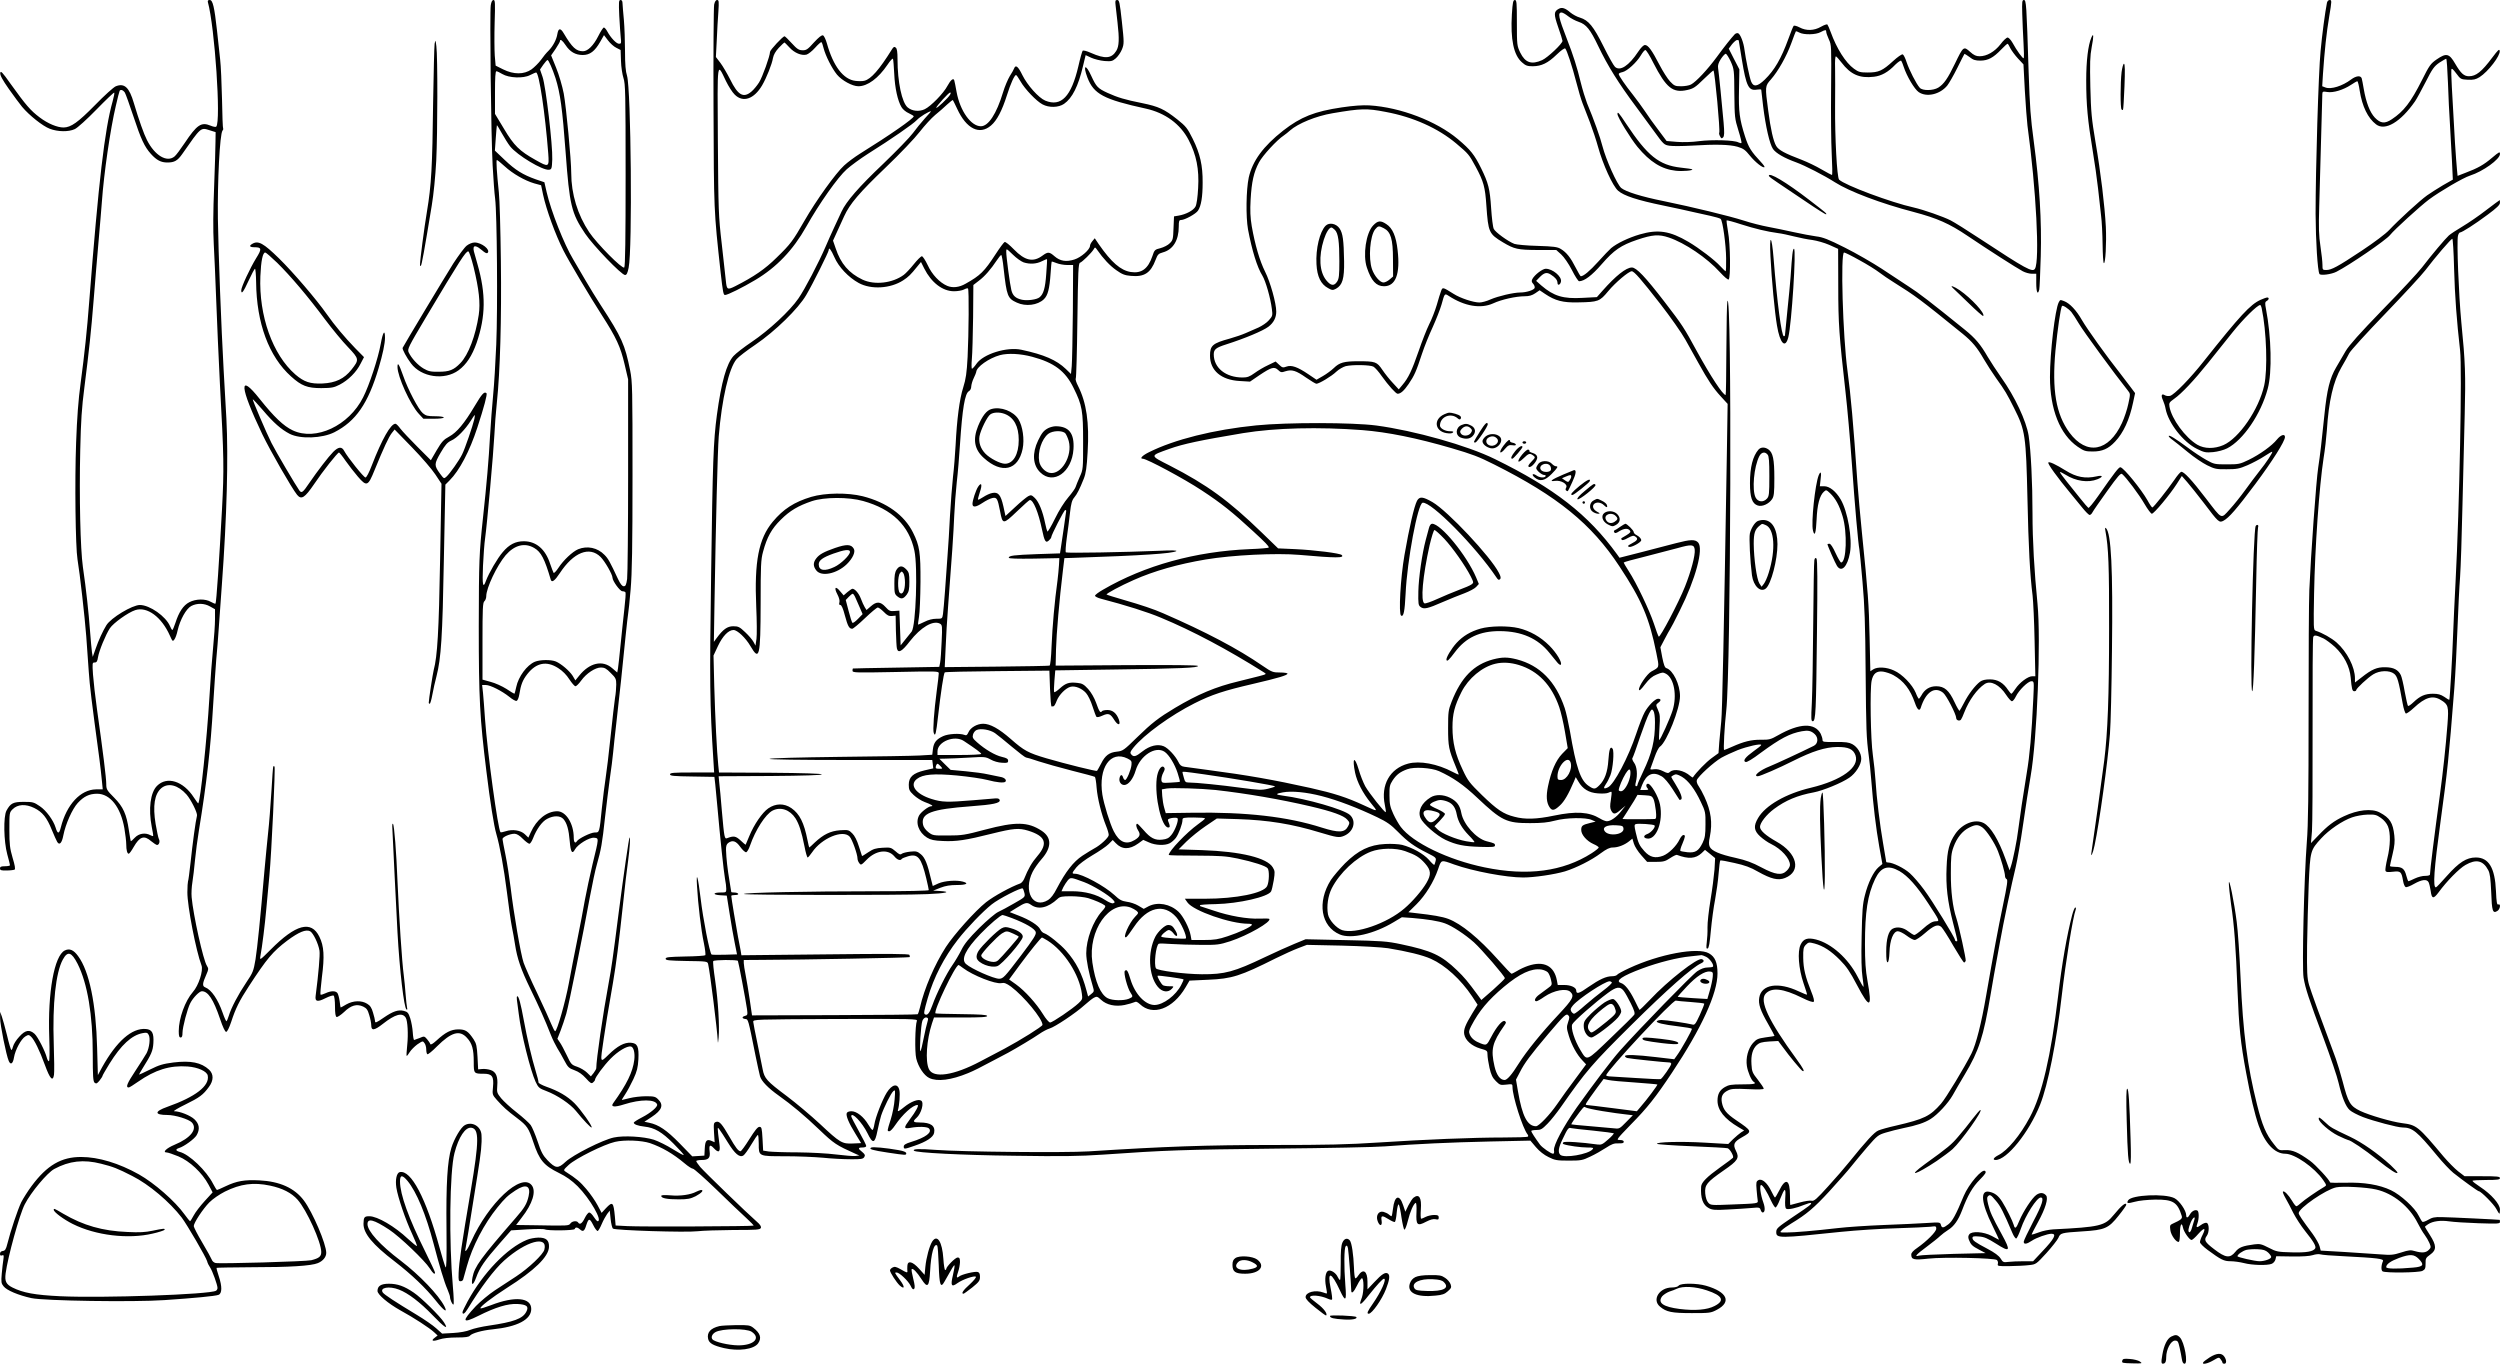 <?xml version="1.0" encoding="UTF-8"?>
<svg xmlns="http://www.w3.org/2000/svg" version="1.0" viewBox="0 0 2000.035 1091.025" preserveAspectRatio="xMidYMid meet">
  <g transform="translate(0,1091.001) scale(0.1,-0.1)" fill="#000000" stroke="none">
    <path d="M1663 10893 c55 -198 106 -956 67 -996 -4 -5 -25 -1 -46 8 -74 31 -109 7 -207 -140 -33 -49 -69 -98 -81 -107 -61 -50 -158 8 -220 131 -25 48 -65 162 -105 296 -37 126 -75 162 -144 135 -18 -7 -91 -73 -167 -151 -136 -138 -192 -178 -251 -179 -51 0 -126 31 -192 81 -73 55 -110 98 -232 268 -68 96 -80 108 -83 87 -2 -18 17 -54 69 -128 40 -57 88 -121 106 -143 57 -68 165 -154 221 -175 65 -25 151 -26 200 -3 21 9 98 79 174 157 75 77 139 138 142 135 3 -3 -3 -34 -13 -70 -64 -226 -112 -640 -187 -1599 -18 -234 -37 -415 -69 -655 -18 -131 -29 -278 -36 -475 -12 -309 -5 -839 11 -935 19 -112 59 -470 70 -615 5 -80 14 -206 20 -281 8 -119 22 -232 85 -699 7 -58 17 -136 20 -175 l7 -70 -54 0 c-124 -2 -235 -121 -281 -303 -14 -56 -26 -56 -42 -3 -18 59 -75 137 -126 171 -48 33 -57 35 -129 35 -85 0 -106 -11 -138 -70 -26 -47 -22 -247 6 -349 12 -44 22 -83 22 -88 0 -4 -18 -8 -40 -8 -31 0 -40 -4 -40 -17 0 -15 9 -18 53 -17 29 0 58 4 64 7 7 5 2 35 -16 94 -22 76 -26 107 -26 225 0 135 0 138 26 164 40 40 104 44 173 10 65 -32 101 -76 141 -176 17 -41 36 -84 42 -94 18 -32 38 -12 50 52 17 88 71 210 115 258 49 53 93 74 155 74 104 0 188 -106 218 -276 8 -47 15 -106 15 -129 0 -47 8 -75 20 -75 5 0 23 25 40 55 48 83 83 95 140 45 19 -16 40 -29 46 -30 17 0 26 28 15 48 -5 9 -16 63 -26 120 -24 146 -9 240 46 287 55 45 133 25 201 -51 36 -41 89 -148 84 -169 -11 -42 -36 -227 -51 -371 -9 -81 -18 -151 -21 -155 -2 -4 -5 -44 -5 -87 -1 -108 70 -474 113 -585 16 -41 -23 -162 -69 -213 -62 -71 -113 -211 -113 -313 0 -39 4 -51 15 -51 11 0 15 11 15 38 0 43 39 193 63 238 22 43 72 94 92 94 49 0 92 -64 145 -220 22 -67 41 -105 49 -105 9 0 24 31 41 81 34 105 65 168 141 284 145 223 192 278 307 365 93 69 149 92 183 75 25 -14 66 -99 75 -156 5 -33 -8 -185 -31 -362 -6 -46 15 -50 80 -17 30 15 59 24 64 20 6 -3 11 -41 11 -86 0 -56 4 -81 13 -85 7 -2 34 16 60 40 55 54 102 67 153 43 27 -13 36 -26 48 -68 9 -29 16 -65 16 -81 0 -46 24 -43 93 11 99 78 156 93 183 49 15 -24 21 -132 12 -217 -5 -46 -7 -86 -5 -88 3 -2 13 11 24 29 11 18 39 46 62 63 42 28 44 29 57 10 8 -10 14 -33 14 -51 0 -18 4 -35 9 -38 5 -3 40 25 77 63 115 114 181 133 239 69 42 -45 55 -91 55 -194 0 -93 1 -94 80 -94 67 0 82 -22 74 -106 -6 -60 -6 -62 32 -105 52 -57 75 -79 162 -145 79 -60 91 -78 129 -192 47 -142 83 -186 203 -245 61 -30 103 -60 151 -107 99 -99 203 -280 160 -280 -5 0 -19 16 -31 35 -12 19 -28 35 -36 35 -8 0 -24 -20 -36 -45 -21 -43 -40 -56 -53 -35 -10 16 -47 12 -61 -7 -14 -20 -17 -20 -287 -15 l-148 2 44 58 c88 112 119 213 80 261 -83 102 -346 -144 -484 -452 -30 -67 -54 -97 -45 -57 5 24 27 154 95 585 30 187 37 254 33 326 -4 68 -75 110 -133 78 -31 -16 -85 -107 -108 -182 -32 -104 -43 -289 -39 -649 2 -244 0 -321 -8 -305 -6 12 -28 83 -48 157 -108 395 -228 623 -318 603 -25 -6 -37 -61 -27 -125 12 -77 73 -256 125 -367 24 -52 42 -96 39 -99 -2 -3 -34 23 -70 56 -107 101 -246 182 -310 182 -40 0 -46 -7 -47 -60 -1 -77 72 -166 250 -302 137 -106 247 -211 330 -315 63 -80 97 -102 67 -43 -47 91 -198 249 -350 365 -165 125 -265 236 -265 292 0 50 51 36 173 -44 85 -56 286 -248 325 -310 26 -41 42 -54 42 -33 0 5 -35 80 -78 167 -134 270 -201 456 -202 561 0 54 18 55 60 5 73 -89 147 -268 209 -503 46 -176 86 -310 110 -363 11 -27 21 -55 21 -62 0 -23 20 -66 28 -61 4 2 2 67 -5 143 -32 357 -26 921 13 1069 33 128 87 209 135 202 63 -9 62 -105 -4 -498 -74 -436 -95 -579 -98 -665 -2 -60 0 -65 16 -65 9 0 17 6 20 13 2 6 15 55 30 107 43 158 139 341 244 470 60 74 83 96 144 136 85 56 125 39 106 -45 -14 -62 -33 -94 -103 -174 -284 -327 -329 -389 -346 -476 -13 -69 4 -70 29 -2 28 79 70 139 186 271 l94 107 130 8 c72 4 135 4 140 0 21 -12 234 -10 239 3 5 17 22 15 43 -4 23 -21 35 -13 49 34 19 58 27 58 55 3 14 -29 31 -51 37 -49 5 2 20 27 32 56 12 29 32 64 43 80 l21 27 7 -67 c4 -37 12 -72 19 -77 17 -14 587 -32 676 -21 41 5 171 9 288 10 188 0 213 2 219 17 4 11 -6 27 -33 50 -75 65 -419 398 -452 437 -17 21 -32 42 -32 47 0 5 20 9 44 9 55 0 70 17 63 70 -6 50 3 57 33 25 39 -42 54 -33 46 28 -19 149 -18 144 -1 122 9 -11 39 -58 68 -105 56 -91 94 -123 124 -104 10 6 38 45 63 87 25 42 48 77 53 77 4 0 7 -31 7 -69 0 -103 -4 -101 213 -101 100 0 236 -6 302 -12 66 -7 164 -12 219 -12 85 -1 100 2 110 17 9 15 6 22 -16 41 -36 28 -35 36 2 36 17 0 30 5 30 12 0 7 -27 61 -60 120 -33 59 -60 112 -60 117 0 43 88 -49 130 -135 43 -89 59 -84 80 21 9 44 22 98 29 120 20 61 79 181 98 196 15 13 16 8 10 -66 -3 -44 -17 -116 -31 -160 -30 -94 -30 -95 -11 -95 8 0 28 21 46 48 59 87 141 162 179 162 14 0 -13 -52 -62 -116 -50 -67 -49 -76 5 -67 62 12 134 10 148 -4 31 -31 -25 -73 -143 -109 -43 -13 -58 -23 -58 -36 0 -23 3 -23 87 6 96 33 149 68 156 103 11 56 -26 83 -114 83 -54 0 -60 7 -28 36 40 35 64 124 38 139 -23 15 -82 -8 -135 -51 -38 -31 -54 -40 -51 -27 12 39 19 132 12 161 -12 58 -58 49 -101 -19 -35 -56 -91 -199 -99 -254 -4 -25 -11 -45 -15 -45 -5 0 -20 20 -34 44 -36 61 -92 106 -134 106 -20 0 -35 -6 -38 -15 -8 -21 16 -79 70 -166 l45 -74 -66 -3 c-86 -4 -103 6 -263 156 -72 67 -191 167 -264 222 -162 121 -181 142 -195 217 -6 32 -25 126 -42 208 -18 83 -32 159 -33 170 -1 20 6 20 658 23 624 2 658 1 651 -15 -14 -36 -18 -249 -5 -301 16 -67 62 -136 104 -156 65 -31 175 -17 311 39 46 19 98 45 210 105 44 23 94 50 110 58 66 36 203 118 249 150 27 19 65 39 83 44 42 12 210 124 279 187 28 25 62 52 75 59 23 12 28 11 57 -16 45 -42 114 -57 189 -42 32 7 66 17 77 22 14 8 24 4 45 -15 102 -98 264 -39 366 135 l31 53 150 7 c190 8 256 29 541 172 61 30 142 67 180 81 l68 26 280 -6 c162 -4 318 -13 370 -21 153 -25 277 -55 343 -85 114 -51 239 -165 329 -300 l44 -67 -42 -68 c-57 -94 -72 -131 -65 -169 9 -48 60 -93 127 -113 57 -16 59 -18 59 -50 0 -18 7 -65 16 -105 13 -56 24 -79 51 -106 32 -32 37 -33 83 -28 48 6 50 5 50 -19 0 -75 81 -330 121 -380 5 -6 6 -14 2 -17 -3 -4 -90 -7 -192 -7 -251 0 -632 -16 -1001 -40 -244 -16 -414 -20 -850 -20 -526 0 -863 -12 -1470 -51 -194 -12 -1014 -4 -1227 12 -128 10 -185 8 -171 -7 17 -16 377 -35 798 -40 391 -6 518 -4 715 9 496 35 649 40 1380 48 413 4 806 12 875 18 245 19 519 32 839 39 l324 7 44 -52 c28 -33 66 -63 102 -80 50 -25 66 -28 161 -28 97 0 110 2 172 32 37 17 93 49 125 70 46 30 66 38 100 36 31 -1 43 2 43 13 0 9 -11 14 -32 14 -30 0 -28 3 88 123 133 135 197 216 331 417 236 355 363 633 363 793 0 86 -20 133 -68 160 -89 52 -398 -6 -638 -118 -50 -23 -94 -47 -98 -54 -4 -6 -22 -11 -40 -11 -47 0 -99 -24 -189 -86 -74 -53 -97 -59 -97 -29 0 25 -43 45 -96 45 l-52 0 -7 37 c-22 117 -105 159 -231 116 -27 -9 -66 -27 -86 -40 -21 -12 -41 -23 -46 -23 -4 0 -53 51 -108 113 -154 172 -294 287 -398 326 -48 18 -124 31 -260 46 l-59 7 65 64 c72 72 138 179 173 281 26 77 21 76 128 37 152 -54 417 -104 552 -104 88 0 250 24 335 49 90 28 213 90 286 145 46 34 71 46 97 46 40 0 91 19 129 49 l27 22 12 -40 c7 -23 33 -64 59 -93 l47 -53 70 0 c60 0 75 4 114 30 24 16 49 28 54 26 94 -35 149 -31 198 14 l27 26 41 -33 40 -33 -5 -91 c-4 -50 -18 -160 -32 -244 -14 -85 -25 -183 -24 -219 1 -36 -2 -90 -6 -120 -5 -43 -4 -53 7 -49 10 3 17 43 26 144 7 76 22 189 34 249 11 61 24 154 28 208 4 53 10 100 13 103 3 3 55 -6 114 -20 82 -18 129 -35 189 -70 104 -58 160 -72 215 -50 133 53 99 198 -68 291 -85 48 -132 89 -132 118 0 32 51 98 112 143 92 69 188 109 318 133 74 14 225 76 284 117 52 35 96 106 96 151 0 46 -30 95 -72 118 -26 14 -54 18 -135 17 -95 -1 -103 0 -103 18 0 10 -7 32 -14 47 -48 91 -169 87 -343 -12 -56 -32 -70 -36 -135 -35 -77 1 -137 -14 -231 -56 -32 -14 -60 -26 -64 -26 -7 0 3 194 17 315 37 335 46 3401 9 3275 -4 -14 -7 -188 -8 -387 -1 -200 -3 -363 -6 -363 -22 0 -119 148 -230 350 -104 191 -115 208 -257 393 -157 204 -227 277 -263 277 -46 0 -129 -66 -235 -186 l-45 -51 -115 -6 c-154 -9 -230 14 -328 98 l-43 38 27 28 c37 38 58 44 91 22 36 -23 52 -43 53 -66 0 -26 24 -15 28 12 6 40 -68 101 -122 101 -26 0 -89 -48 -107 -82 -8 -15 -7 -24 6 -38 10 -11 15 -26 12 -34 -7 -17 -67 -36 -115 -36 -54 0 -177 -29 -237 -55 -30 -14 -71 -25 -89 -25 -49 0 -154 35 -207 69 -88 55 -88 55 -100 24 -6 -15 -22 -66 -35 -113 -14 -47 -41 -116 -61 -155 -19 -38 -57 -135 -84 -214 -53 -153 -82 -215 -130 -271 l-29 -35 -46 50 c-26 27 -64 75 -85 106 -44 65 -55 69 -193 69 -113 0 -150 -10 -195 -54 -20 -19 -59 -48 -87 -64 l-52 -30 -65 44 c-87 59 -136 76 -176 61 -27 -10 -33 -9 -58 15 l-28 26 -60 -29 c-33 -15 -82 -44 -109 -64 -39 -28 -57 -35 -95 -35 -135 0 -231 77 -231 185 0 40 18 54 100 80 150 48 293 108 337 141 42 32 63 73 63 121 0 67 -48 238 -89 319 -43 86 -81 215 -107 364 -12 72 -14 124 -9 215 8 140 25 218 67 296 28 54 144 180 198 215 14 10 36 27 50 40 63 56 209 116 340 138 229 39 274 40 424 11 222 -41 421 -131 566 -253 98 -83 102 -87 156 -187 63 -117 75 -161 85 -310 15 -214 20 -226 133 -294 91 -54 117 -60 278 -61 l148 0 39 -35 c23 -21 59 -73 86 -125 25 -50 51 -90 58 -90 42 1 101 45 181 137 98 113 154 151 284 195 122 41 172 45 252 18 129 -43 306 -163 409 -277 34 -37 64 -63 70 -59 17 11 14 284 -5 384 -8 46 -13 86 -11 89 3 2 54 -11 114 -31 110 -35 208 -59 298 -71 28 -3 86 -16 130 -27 44 -11 109 -24 144 -28 35 -5 96 -22 135 -39 l71 -32 1 -297 c0 -304 7 -394 58 -847 14 -121 37 -380 51 -575 24 -342 51 -643 60 -685 2 -11 14 -128 25 -260 17 -192 22 -336 25 -720 4 -469 6 -526 25 -670 6 -38 14 -126 20 -195 16 -206 38 -387 64 -533 l25 -139 -30 -25 c-40 -34 -85 -125 -110 -226 -18 -69 -22 -122 -26 -331 -4 -168 -1 -273 7 -323 6 -41 10 -76 8 -78 -2 -2 -24 35 -48 83 -75 145 -208 264 -332 296 -68 17 -101 6 -123 -41 -27 -55 -16 -193 23 -308 17 -49 30 -91 28 -92 -2 -2 -31 10 -66 26 -164 78 -299 56 -316 -50 -9 -51 9 -103 70 -209 30 -52 53 -96 52 -97 -1 -2 -33 -7 -72 -12 -61 -9 -72 -14 -101 -46 -38 -44 -58 -118 -48 -183 7 -47 36 -116 55 -127 25 -15 3 -20 -93 -20 -85 0 -108 -4 -137 -21 -42 -24 -60 -56 -60 -109 0 -76 55 -146 169 -213 l44 -26 -24 -15 c-13 -9 -42 -33 -64 -54 l-39 -39 -191 11 c-188 11 -393 5 -378 -10 4 -4 130 -13 278 -19 149 -6 277 -13 286 -16 18 -5 51 -63 43 -76 -3 -4 -49 -39 -103 -77 -106 -76 -150 -120 -152 -154 -6 -92 14 -148 63 -173 27 -14 51 -16 153 -10 66 3 150 9 186 12 62 6 67 5 74 -15 3 -11 11 -21 16 -21 19 0 22 34 6 79 -23 63 -33 141 -18 141 13 0 47 -54 80 -127 14 -29 29 -53 35 -53 6 0 22 28 35 63 39 99 49 102 43 12 -3 -55 -1 -79 8 -85 15 -9 81 5 143 31 27 11 52 18 55 15 7 -8 -12 -23 -138 -107 -130 -88 -140 -96 -140 -126 0 -50 22 -50 515 2 127 13 329 26 450 29 121 4 241 9 268 12 44 6 47 5 47 -16 0 -24 -75 -99 -152 -153 -31 -21 -48 -39 -48 -53 0 -41 19 -46 137 -33 126 14 528 5 548 -11 7 -6 11 -20 8 -30 -5 -19 0 -20 93 -19 55 1 125 4 156 8 56 6 57 7 139 96 45 50 88 105 96 122 16 39 21 41 193 52 179 11 208 24 289 126 34 42 61 81 61 86 0 26 -39 -5 -100 -80 -72 -88 -109 -97 -485 -116 -33 -2 -84 -12 -114 -24 -30 -11 -56 -19 -58 -18 -1 2 22 48 52 102 58 106 83 188 64 211 -20 24 -48 26 -78 5 -35 -25 -105 -132 -136 -206 -25 -63 -36 -71 -45 -35 -9 32 -59 133 -93 187 -31 48 -59 70 -104 79 -74 15 -63 -91 27 -272 31 -63 54 -113 51 -112 -3 2 -30 15 -58 31 -65 34 -159 40 -179 12 -9 -12 -10 -24 -3 -43 15 -39 27 -51 83 -80 l51 -27 -255 -6 c-140 -4 -266 -10 -279 -14 -41 -13 -20 10 64 72 44 33 92 71 106 85 15 14 43 35 62 47 48 29 83 79 113 157 45 120 84 188 142 246 46 47 54 60 43 70 -22 22 -131 -104 -171 -199 -63 -152 -91 -203 -124 -228 -40 -31 -52 -31 -59 -3 -6 20 -9 21 -114 14 -59 -4 -214 -11 -343 -16 -129 -5 -296 -16 -370 -25 -183 -21 -344 -35 -410 -35 -54 0 -54 0 -35 19 11 11 45 35 75 53 121 73 183 125 306 259 71 78 149 166 174 198 25 31 82 101 128 154 79 91 87 98 147 116 35 11 99 27 142 36 105 21 170 43 218 73 57 36 140 126 177 191 17 31 60 105 96 165 114 191 149 298 207 641 19 110 38 223 44 250 5 28 19 104 31 170 26 148 93 466 126 600 13 55 40 208 59 341 19 133 46 306 60 385 52 296 83 1090 55 1379 -26 262 -40 508 -40 721 0 247 -13 505 -31 624 -19 118 -110 312 -219 465 -37 52 -85 127 -108 165 -57 99 -99 149 -183 217 -272 220 -372 297 -448 345 -47 31 -145 95 -217 143 -72 47 -205 124 -295 169 -133 67 -177 84 -230 90 -36 5 -117 20 -180 34 -63 14 -154 33 -203 42 -49 9 -137 31 -195 50 -115 37 -412 109 -641 156 -179 36 -303 75 -340 105 -34 29 -122 226 -150 333 -18 72 -68 212 -124 346 -13 34 -36 108 -50 165 -29 121 -61 221 -110 346 -69 177 -76 214 -43 214 8 0 31 -13 51 -29 21 -17 59 -37 86 -46 60 -20 92 -60 156 -194 75 -157 163 -298 301 -483 32 -43 95 -129 141 -192 81 -112 84 -115 129 -122 25 -4 105 -3 177 1 190 12 303 9 366 -9 47 -14 62 -25 99 -71 42 -52 106 -103 117 -92 3 2 -9 20 -26 38 -82 88 -101 118 -130 208 -44 138 -52 198 -48 375 l3 161 -43 83 -42 83 26 35 c15 18 33 34 40 34 8 0 14 -2 14 -4 0 -2 11 -71 25 -154 35 -213 54 -250 120 -239 19 3 35 3 35 -1 0 -4 7 -64 15 -132 20 -162 52 -303 79 -342 24 -34 89 -72 186 -107 71 -26 223 -104 309 -159 116 -74 370 -170 631 -238 188 -50 284 -92 432 -192 160 -108 391 -256 440 -282 21 -11 53 -20 73 -20 l35 0 0 -75 c0 -73 12 -99 24 -52 3 13 8 133 12 267 8 284 -10 575 -56 920 -26 194 -31 266 -41 555 -17 544 -19 575 -38 575 -14 0 -16 -14 -13 -112 2 -62 6 -166 10 -231 4 -65 5 -120 1 -123 -7 -4 -56 63 -89 124 -13 23 -31 42 -39 42 -9 0 -35 -24 -57 -54 -47 -60 -110 -96 -167 -96 -28 0 -46 8 -77 36 -51 46 -54 43 -120 -94 -58 -120 -89 -165 -134 -193 -41 -25 -127 -26 -148 -1 -27 29 -85 144 -105 204 -10 32 -24 60 -31 63 -8 3 -42 -21 -78 -54 -84 -77 -115 -91 -202 -91 -61 0 -74 4 -110 30 -67 48 -139 162 -187 295 -10 28 -22 54 -26 59 -4 4 -27 -4 -51 -18 -56 -32 -118 -34 -172 -5 -21 11 -42 17 -47 12 -4 -4 -23 -51 -42 -104 -58 -159 -111 -250 -189 -326 -58 -56 -91 -61 -109 -15 -13 31 -44 184 -53 253 -7 59 -33 126 -51 133 -8 3 -20 -1 -27 -8 -29 -31 -81 -96 -143 -181 -75 -102 -167 -200 -207 -221 -15 -8 -50 -14 -79 -14 -47 0 -55 3 -88 38 -20 21 -58 81 -85 133 -60 116 -91 159 -116 159 -12 0 -32 -20 -54 -53 -75 -113 -145 -159 -186 -122 -11 10 -52 83 -92 164 -81 162 -120 209 -188 230 -25 7 -59 26 -77 41 -40 35 -67 44 -92 30 -41 -22 -42 -41 -6 -146 19 -54 35 -105 35 -111 0 -22 -119 -134 -163 -154 -85 -38 -135 -21 -175 60 -26 55 -27 60 -27 239 0 162 -2 182 -16 182 -14 0 -18 -18 -24 -114 -12 -201 14 -327 81 -385 29 -26 43 -31 87 -31 69 1 120 25 191 94 35 34 63 53 68 48 13 -13 55 -140 89 -272 16 -63 38 -137 49 -165 10 -27 37 -97 60 -155 22 -58 51 -146 65 -197 38 -138 117 -312 160 -349 46 -40 151 -75 365 -119 91 -19 194 -41 230 -50 36 -8 99 -22 140 -31 41 -9 79 -20 85 -25 17 -16 43 -208 44 -316 1 -57 -1 -103 -4 -103 -3 0 -21 18 -42 40 -44 49 -170 145 -255 195 -149 88 -244 102 -389 60 -92 -27 -183 -71 -230 -110 -13 -11 -60 -60 -104 -109 -68 -75 -117 -116 -139 -116 -3 0 -21 31 -40 68 -41 81 -74 123 -119 150 -27 17 -57 21 -187 25 -85 2 -168 10 -185 16 -52 20 -153 94 -165 120 -7 14 -16 89 -21 166 -10 154 -22 201 -80 319 -54 109 -84 147 -186 233 -171 144 -460 255 -708 270 -53 3 -127 -2 -221 -16 -217 -32 -328 -76 -469 -186 -159 -125 -245 -242 -275 -375 -21 -98 -24 -314 -6 -415 32 -169 73 -303 115 -370 26 -43 65 -178 76 -267 7 -52 5 -57 -24 -90 -17 -20 -55 -45 -83 -58 -29 -12 -75 -32 -103 -45 -27 -12 -85 -32 -128 -44 -136 -37 -157 -55 -157 -136 0 -119 89 -195 238 -203 l82 -5 76 52 c96 64 118 70 149 41 21 -20 27 -21 59 -10 51 16 84 6 165 -51 39 -27 76 -49 82 -49 22 0 123 61 160 97 20 19 54 38 75 44 57 13 195 10 221 -4 13 -7 43 -41 67 -76 53 -74 113 -141 127 -141 24 0 51 24 88 78 46 68 60 99 107 242 19 58 58 154 86 214 27 60 59 141 70 179 25 91 25 91 56 71 128 -84 257 -106 357 -61 66 31 183 57 253 57 35 0 59 7 84 24 l35 24 43 -29 c82 -55 143 -71 265 -68 162 3 172 7 241 90 57 69 164 159 188 159 19 0 74 -63 229 -262 80 -103 170 -231 200 -285 30 -54 78 -139 106 -190 76 -137 117 -199 178 -265 l54 -59 -6 -387 c-24 -1462 -37 -2078 -45 -2152 -5 -47 -12 -123 -16 -170 l-6 -85 -55 -40 c-43 -31 -122 -112 -150 -154 -2 -2 -11 3 -20 11 -52 46 -131 62 -163 33 -14 -13 -21 -12 -56 6 -26 13 -50 18 -72 15 -29 -4 -33 -3 -26 12 4 9 18 48 31 86 13 38 32 76 43 83 54 38 160 305 160 404 0 93 -55 207 -109 224 -13 4 -21 27 -33 86 l-15 81 35 67 c19 36 38 71 42 76 5 6 40 73 78 150 127 253 192 495 147 545 -24 26 -61 25 -176 -5 -51 -14 -175 -46 -273 -71 l-180 -46 -20 28 c-230 317 -502 529 -978 762 -222 109 -642 227 -948 268 -188 25 -710 26 -960 1 -341 -34 -656 -113 -859 -215 -53 -26 -77 -52 -48 -52 31 0 332 -161 472 -254 157 -103 244 -173 410 -326 100 -92 125 -118 125 -130 0 -4 -69 -10 -153 -13 -433 -18 -839 -130 -1174 -325 -35 -20 -63 -41 -63 -48 0 -6 21 -17 48 -24 196 -51 374 -107 480 -152 251 -104 533 -254 822 -436 24 -15 24 -15 -40 -32 -36 -9 -108 -27 -160 -40 -185 -44 -327 -104 -510 -213 -132 -79 -186 -121 -305 -237 -104 -102 -113 -108 -159 -113 -62 -6 -95 -30 -128 -97 -15 -29 -30 -55 -32 -57 -5 -5 -249 55 -406 101 -145 43 -177 60 -285 155 -94 82 -164 121 -220 121 -49 0 -102 -31 -118 -69 -10 -22 -16 -27 -32 -20 -37 14 -129 9 -170 -10 -55 -25 -76 -52 -82 -105 l-5 -44 -102 -6 c-55 -3 -346 -8 -646 -11 -316 -4 -549 -10 -554 -16 -6 -5 239 -9 646 -9 l656 0 4 -33 4 -34 -70 -16 c-92 -22 -126 -53 -126 -115 0 -39 5 -50 39 -82 22 -21 61 -46 88 -56 53 -19 76 -34 52 -34 -21 0 -81 -46 -96 -73 -32 -58 -4 -136 63 -178 30 -18 56 -24 127 -27 106 -5 183 6 393 59 173 43 215 46 288 24 140 -43 162 -101 76 -202 -45 -52 -74 -102 -108 -186 -7 -15 -20 -30 -29 -34 -74 -26 -213 -102 -275 -151 -88 -70 -256 -258 -321 -358 -90 -139 -174 -335 -207 -482 -7 -28 -15 -54 -19 -56 -3 -3 -303 -6 -666 -7 l-659 -2 -18 124 c-10 68 -25 157 -33 198 -8 40 -15 84 -15 97 l0 24 143 1 c325 1 1178 17 1183 22 4 3 3 11 -1 18 -6 9 -160 10 -676 4 l-668 -7 -6 38 c-4 22 -13 71 -21 109 -14 72 -54 314 -54 328 0 4 14 7 31 7 17 0 28 4 24 10 -3 6 -17 10 -31 10 -13 0 -24 2 -24 4 0 2 -6 41 -14 87 -16 94 -26 183 -28 248 -1 32 4 47 17 57 35 26 63 17 97 -31 18 -25 39 -44 47 -43 8 2 22 26 31 53 43 125 124 251 180 280 64 33 139 8 184 -62 28 -45 48 -105 72 -225 9 -49 21 -88 25 -88 4 0 20 19 36 42 75 112 246 184 300 125 20 -21 63 -141 63 -176 0 -10 6 -26 14 -36 13 -18 16 -17 59 27 74 76 170 88 221 28 24 -30 50 -38 60 -21 3 4 26 14 51 21 78 22 105 -11 145 -177 11 -46 20 -89 20 -94 0 -5 -176 -9 -432 -9 -539 0 -1048 -11 -1048 -22 0 -9 1247 -11 1468 -1 150 6 201 19 100 25 l-53 3 58 23 c41 16 79 22 132 22 76 0 99 13 48 27 -51 14 -146 7 -195 -14 l-46 -21 -13 51 c-29 125 -49 175 -81 202 -29 24 -38 27 -86 22 -29 -3 -60 -11 -68 -17 -11 -10 -21 -6 -50 20 -35 30 -41 32 -103 28 -55 -3 -75 -9 -115 -36 -27 -18 -49 -32 -50 -30 -1 2 -12 37 -25 77 -15 48 -34 86 -53 104 -28 28 -32 29 -98 25 -77 -6 -132 -33 -202 -98 -23 -22 -42 -40 -44 -40 -1 0 -8 26 -14 58 -28 141 -63 211 -129 257 -58 40 -126 39 -185 -2 -48 -33 -114 -129 -152 -222 -15 -36 -29 -67 -29 -69 -1 -1 -19 14 -40 34 -39 36 -55 39 -107 19 -22 -9 -24 0 -43 215 -8 96 -17 199 -21 227 l-5 53 413 2 c267 2 413 7 413 13 0 6 -146 11 -412 13 l-411 2 -6 58 c-11 104 -25 383 -32 632 l-6 246 36 77 c38 80 84 127 124 127 31 0 97 -63 135 -128 72 -124 81 -88 82 338 0 305 2 353 19 415 31 117 69 186 143 258 72 72 139 111 248 148 99 33 294 34 410 1 232 -65 367 -196 410 -397 28 -131 12 -603 -22 -648 -5 -6 -27 -34 -49 -61 l-39 -49 -5 139 -5 139 -39 -3 c-35 -3 -44 1 -72 32 -41 45 -72 46 -117 6 l-35 -30 -14 22 c-8 13 -22 44 -32 71 -16 41 -47 77 -67 77 -4 0 -22 -12 -39 -26 l-31 -27 -29 34 c-37 45 -50 29 -21 -26 14 -27 20 -51 16 -64 -4 -15 -2 -21 8 -21 9 0 22 -29 36 -84 23 -85 34 -106 59 -106 7 0 53 38 102 85 49 47 95 85 102 85 8 0 29 -16 48 -35 27 -28 41 -35 65 -33 l30 3 2 -120 c2 -66 5 -130 8 -142 10 -42 40 -26 103 56 88 113 186 171 241 142 19 -11 20 -17 14 -144 -3 -72 -8 -148 -12 -167 l-7 -35 -344 -6 c-190 -3 -346 -6 -347 -7 -2 -1 -3 -9 -3 -18 0 -16 28 -16 345 -10 333 7 345 7 345 -11 0 -10 -7 -73 -16 -138 -22 -168 -33 -317 -24 -339 12 -33 19 -4 34 131 22 193 45 346 54 354 4 4 194 8 422 10 l415 4 5 -145 c3 -80 8 -144 13 -142 4 1 11 2 16 2 4 0 16 20 25 45 19 48 72 101 111 111 36 9 90 -13 123 -50 16 -18 39 -65 52 -107 13 -41 27 -78 31 -83 5 -6 25 -2 48 9 49 22 63 17 96 -36 30 -47 53 -42 35 7 -19 49 -49 74 -91 74 -21 0 -41 -5 -44 -10 -11 -18 -22 -2 -46 67 -15 41 -39 83 -64 111 -34 37 -47 45 -87 49 -64 7 -92 -1 -139 -44 -22 -20 -42 -33 -45 -30 -4 3 -3 44 1 90 l7 84 471 7 c530 7 680 14 670 29 -4 6 -201 8 -572 6 l-566 -4 3 130 c3 122 27 401 55 630 l12 100 65 2 c564 19 799 35 830 54 10 6 -36 8 -130 3 -285 -12 -745 -20 -753 -13 -5 3 -1 55 7 115 9 60 20 151 26 203 8 72 16 100 33 120 24 29 43 66 77 151 17 43 24 90 31 215 14 234 -9 393 -77 528 -14 26 -22 53 -18 59 4 6 10 216 13 466 5 392 8 456 21 460 18 6 92 79 109 107 11 20 12 19 29 -5 47 -68 102 -127 153 -162 45 -32 67 -41 116 -45 108 -10 158 23 198 129 16 42 22 49 58 59 81 22 127 96 127 207 0 43 3 52 18 52 30 0 119 49 136 75 25 38 37 109 37 224 1 137 -20 231 -79 350 -43 86 -54 100 -124 156 -104 82 -149 103 -281 130 -140 28 -195 45 -277 82 -78 36 -90 49 -130 136 -45 99 -69 88 -31 -13 51 -133 130 -175 468 -249 154 -34 276 -123 342 -251 62 -119 85 -233 76 -384 -4 -74 -12 -131 -21 -148 -16 -31 -76 -63 -136 -73 l-36 -6 -4 -94 c-3 -87 -5 -97 -30 -121 -14 -15 -48 -32 -74 -39 -45 -11 -49 -14 -65 -64 -35 -102 -87 -140 -173 -127 -81 13 -155 77 -255 221 l-33 49 -19 -23 c-11 -13 -19 -29 -19 -37 0 -30 -71 -93 -125 -110 -66 -21 -114 -13 -159 26 -41 36 -53 37 -95 6 -76 -57 -142 -42 -231 50 -34 35 -66 61 -73 58 -7 -3 -39 -46 -72 -97 -91 -140 -123 -171 -241 -237 -50 -29 -103 -35 -146 -17 -61 26 -122 90 -157 167 -18 38 -39 70 -46 70 -8 0 -37 -29 -65 -64 -28 -35 -64 -73 -80 -85 -91 -67 -234 -83 -330 -38 -109 52 -174 127 -215 251 l-21 61 32 70 c18 39 43 95 57 125 45 99 122 189 330 388 118 113 235 236 275 288 38 49 94 110 123 134 30 24 73 62 96 84 24 22 44 38 46 35 2 -2 17 -33 34 -69 74 -161 179 -213 271 -134 47 40 88 118 128 244 28 90 60 160 72 160 4 0 20 -23 36 -51 34 -61 128 -159 176 -184 52 -28 128 -26 172 4 66 46 114 141 152 303 l21 87 45 -21 c24 -11 72 -23 105 -26 55 -4 64 -2 92 22 17 15 39 47 49 72 17 44 17 54 -1 220 -17 156 -21 174 -37 174 -16 0 -18 -6 -13 -47 3 -27 10 -86 15 -133 15 -130 13 -190 -10 -227 -38 -62 -90 -66 -203 -16 -33 15 -61 22 -66 17 -4 -5 -20 -60 -34 -123 -57 -244 -138 -328 -265 -276 -53 22 -143 123 -183 204 -34 70 -54 86 -66 54 -4 -10 -19 -38 -35 -62 -15 -25 -40 -83 -54 -130 -52 -172 -117 -271 -177 -271 -79 0 -166 122 -194 272 -8 46 -17 89 -19 95 -6 22 -29 4 -54 -43 -31 -60 -134 -165 -183 -188 -45 -21 -100 -15 -135 14 -47 38 -82 205 -82 386 0 59 -4 85 -14 93 -12 10 -18 7 -32 -16 -99 -159 -166 -236 -219 -249 -14 -4 -46 -4 -71 -1 -97 11 -178 117 -229 300 -9 32 -23 61 -31 64 -11 4 -34 -15 -73 -57 -49 -55 -61 -63 -91 -62 -29 0 -44 10 -86 56 -28 31 -54 56 -58 56 -13 0 -116 -110 -116 -125 0 -32 -61 -203 -88 -245 -16 -25 -43 -58 -61 -73 -64 -54 -108 -29 -170 98 -24 47 -59 107 -78 132 l-36 47 7 135 c3 75 9 178 13 229 5 80 4 92 -10 92 -11 0 -19 -13 -24 -37 -4 -21 -7 -391 -5 -823 3 -830 2 -818 57 -1320 18 -158 22 -180 35 -180 21 0 141 60 242 120 171 102 302 239 408 427 104 185 252 395 324 459 34 30 109 85 167 122 191 120 363 239 394 272 24 26 96 70 113 70 2 0 -20 -26 -49 -57 -29 -32 -72 -85 -96 -118 -24 -33 -131 -143 -238 -246 -194 -184 -295 -300 -333 -382 -11 -23 -37 -80 -59 -127 -22 -47 -52 -114 -67 -150 -56 -130 -168 -345 -219 -418 -68 -99 -236 -255 -373 -347 -61 -41 -127 -92 -146 -113 -56 -62 -97 -207 -133 -472 -28 -208 -34 -375 -46 -1268 -13 -870 -11 -1045 18 -1495 l6 -97 -176 0 c-149 0 -177 -2 -177 -15 0 -12 29 -15 178 -17 l177 -3 7 -60 c3 -33 11 -118 18 -190 20 -228 50 -512 60 -566 6 -28 10 -65 10 -80 0 -28 -2 -29 -44 -29 -64 0 -67 -18 -4 -22 l52 -3 23 -145 c12 -80 31 -185 41 -235 l18 -90 -99 -3 c-55 -1 -102 -1 -105 2 -15 16 -68 284 -87 448 -21 175 -37 228 -29 98 8 -143 33 -354 55 -455 10 -49 15 -93 11 -97 -4 -4 -77 -9 -162 -10 -130 -3 -155 -5 -155 -18 0 -13 26 -15 167 -18 164 -2 168 -3 173 -25 15 -64 73 -527 77 -615 1 -23 4 -12 7 28 8 92 -4 290 -28 458 -12 79 -19 148 -15 153 6 11 191 12 197 2 5 -9 62 -310 73 -386 6 -44 4 -49 -15 -54 -28 -7 -27 -21 1 -25 24 -3 22 6 83 -298 14 -69 30 -141 35 -160 11 -39 65 -95 150 -155 104 -74 207 -160 325 -273 116 -111 136 -124 290 -193 l30 -13 -33 -4 c-18 -2 -87 4 -153 12 -69 9 -201 16 -307 17 -103 0 -207 4 -232 7 l-45 7 -5 95 c-5 86 -7 95 -25 95 -14 0 -36 -28 -80 -98 -33 -53 -65 -97 -71 -97 -17 0 -40 30 -86 111 -63 109 -83 132 -109 124 -20 -7 -21 -12 -17 -85 l5 -78 -23 10 c-40 18 -53 4 -56 -59 l-3 -58 -48 -3 -49 -3 -101 104 c-104 106 -167 149 -244 165 l-38 8 58 38 c83 55 98 96 52 141 -21 22 -33 25 -97 25 -41 0 -100 -7 -131 -15 -32 -8 -60 -15 -62 -15 -2 0 9 20 26 45 16 24 46 79 66 122 29 63 36 92 40 158 5 102 -7 129 -60 133 -52 4 -108 -26 -179 -96 -69 -67 -68 -71 -38 130 20 132 26 172 74 448 27 161 44 294 81 635 13 127 31 280 40 340 14 106 19 193 11 184 -5 -5 -46 -287 -86 -595 -48 -376 -58 -444 -80 -564 -47 -252 -100 -619 -100 -686 0 -6 -10 -23 -21 -38 l-22 -27 -31 30 c-17 17 -53 38 -79 47 -45 15 -49 20 -83 92 -20 42 -45 89 -56 104 l-19 28 25 63 c13 34 34 96 46 137 22 78 135 640 190 940 18 96 42 211 55 255 33 116 43 169 65 375 12 102 29 244 39 315 11 72 22 164 26 205 4 41 15 149 26 240 22 186 52 472 74 695 9 83 17 161 20 175 3 14 12 102 20 195 11 131 15 339 15 912 0 695 -1 748 -19 840 -42 207 -65 260 -236 523 -34 52 -88 140 -120 195 -32 55 -77 132 -100 171 -72 119 -177 385 -212 537 l-18 79 -68 23 c-104 37 -164 74 -249 155 l-79 75 7 100 c4 55 8 101 9 103 2 2 19 -28 40 -65 21 -37 50 -84 66 -104 56 -71 261 -194 311 -187 21 3 23 9 26 83 4 113 -52 588 -78 661 l-20 58 26 38 c15 21 30 38 34 38 9 0 40 -72 64 -145 38 -121 55 -244 81 -595 31 -421 46 -486 156 -649 64 -95 291 -331 319 -331 13 0 20 14 29 58 31 147 19 1432 -13 1536 -11 34 -16 90 -16 195 0 80 -4 193 -9 251 -6 58 -10 117 -11 133 0 18 -5 27 -16 27 -14 0 -15 -15 -10 -127 4 -71 9 -149 12 -175 5 -43 4 -48 -14 -48 -21 0 -66 47 -94 99 -9 17 -22 31 -27 31 -6 0 -26 -31 -45 -69 -38 -75 -84 -121 -122 -121 -55 0 -87 30 -154 143 -26 45 -43 43 -51 -4 -7 -46 -35 -98 -70 -134 -17 -16 -45 -50 -62 -75 -18 -24 -52 -58 -75 -75 -61 -42 -142 -42 -227 0 l-60 30 -7 80 c-3 44 -4 162 -1 263 5 159 4 182 -9 182 -10 0 -18 -14 -22 -42 -9 -57 2 -1042 15 -1283 6 -104 14 -224 20 -265 15 -117 21 -877 9 -1165 -6 -143 -17 -325 -25 -405 -8 -80 -19 -228 -25 -330 -10 -186 -27 -383 -56 -650 -31 -287 -33 -343 -34 -868 0 -585 8 -733 61 -1162 30 -246 60 -435 79 -500 28 -95 61 -275 85 -465 14 -115 32 -241 40 -280 8 -38 19 -101 25 -140 17 -112 47 -200 122 -354 70 -144 116 -246 165 -371 14 -36 38 -83 51 -105 14 -22 40 -67 57 -100 28 -53 36 -61 81 -77 33 -12 62 -32 91 -64 36 -40 44 -45 57 -34 9 7 16 17 16 22 0 18 70 113 125 169 58 59 131 103 162 97 22 -4 34 -52 27 -108 -12 -96 -59 -193 -169 -346 -22 -30 10 -34 88 -9 132 42 250 42 264 -1 6 -18 -51 -67 -121 -103 -37 -19 -66 -38 -66 -42 0 -14 33 -26 86 -32 81 -9 139 -43 230 -134 46 -46 84 -88 84 -93 0 -5 -39 16 -87 46 -47 30 -116 64 -152 76 -82 26 -242 35 -320 18 -88 -18 -327 -139 -386 -194 -61 -57 -80 -55 -145 12 -37 39 -51 65 -79 150 -19 56 -44 116 -56 132 -12 16 -61 61 -111 100 -49 38 -105 90 -125 114 -34 42 -35 48 -31 100 6 74 -10 112 -54 126 -18 6 -48 10 -66 8 l-33 -3 -5 100 c-5 86 -9 106 -31 140 -44 66 -65 80 -123 80 -59 -1 -102 -23 -175 -90 -30 -27 -46 -36 -49 -27 -2 7 -14 25 -26 39 -21 24 -23 25 -59 9 -21 -8 -41 -15 -44 -16 -4 0 -9 27 -11 61 -2 33 -11 83 -20 112 -15 45 -21 52 -52 60 -44 11 -86 -3 -160 -54 -61 -42 -70 -46 -70 -26 0 7 -7 37 -16 66 -11 39 -23 57 -47 71 -45 28 -111 26 -166 -5 -23 -14 -44 -25 -46 -25 -1 0 -5 23 -8 51 -4 28 -12 57 -18 65 -15 19 -53 18 -95 -2 -19 -9 -37 -14 -40 -11 -3 3 2 65 11 139 22 168 17 249 -20 324 -65 133 -188 101 -391 -104 -85 -85 -87 -86 -81 -52 14 74 37 260 47 375 6 66 17 188 25 270 17 179 49 864 41 873 -3 3 -8 3 -10 1 -2 -2 -9 -94 -15 -204 -7 -110 -18 -256 -26 -325 -7 -69 -21 -208 -30 -310 -33 -383 -56 -608 -71 -705 -16 -93 -20 -105 -74 -185 -64 -95 -121 -203 -140 -267 -7 -24 -16 -43 -19 -43 -3 0 -17 30 -30 68 -38 108 -90 184 -139 203 -25 10 -24 30 10 106 17 39 17 44 3 67 -29 43 -109 404 -122 548 -3 31 0 85 6 120 6 35 15 115 21 178 6 63 20 169 31 235 62 380 93 649 114 1004 9 141 20 306 25 366 6 61 15 173 20 250 6 77 17 235 25 350 40 546 52 1020 36 1325 -6 118 -16 294 -22 390 -19 344 -42 930 -46 1210 -4 295 15 679 37 705 5 6 8 14 5 17 -3 2 -7 108 -9 234 -3 126 -9 270 -15 319 -5 50 -17 153 -25 230 -21 189 -34 245 -58 245 -14 0 -18 -5 -15 -17z m12947 -238 c0 -8 10 -35 21 -60 21 -44 21 -56 18 -398 -2 -193 0 -427 5 -519 5 -93 6 -168 2 -168 -3 0 -41 20 -84 45 -42 25 -113 59 -157 76 -137 52 -185 78 -205 111 -23 38 -45 136 -64 283 -26 194 -26 196 22 250 57 65 124 183 163 290 18 50 34 92 36 94 2 2 15 -2 29 -10 36 -19 132 -17 169 4 38 20 45 21 45 2z m-9680 -127 l35 -18 3 -87 c1 -49 11 -110 20 -138 15 -45 17 -118 17 -777 0 -503 -3 -730 -11 -738 -15 -15 -218 190 -280 282 -93 139 -144 306 -144 473 0 107 -40 527 -60 637 -12 61 -38 150 -61 206 l-40 99 36 52 c19 29 35 57 35 62 0 20 19 7 44 -31 36 -55 80 -80 138 -80 57 0 96 29 140 106 l30 53 32 -42 c17 -23 47 -50 66 -59z m1659 -4 c16 -61 65 -159 107 -211 39 -47 123 -93 171 -93 74 0 160 64 233 172 23 35 42 54 44 47 3 -8 7 -61 10 -119 5 -115 28 -217 58 -267 10 -18 37 -40 59 -49 21 -10 39 -21 39 -24 0 -18 -190 -150 -431 -300 -40 -25 -97 -67 -126 -94 -67 -61 -225 -281 -316 -440 -95 -165 -111 -187 -224 -297 -93 -92 -181 -152 -330 -228 -64 -32 -69 -29 -76 42 -4 34 -18 168 -33 297 -26 223 -27 264 -31 825 -4 661 -8 627 65 476 20 -41 51 -90 70 -108 66 -66 154 -36 219 74 35 60 79 170 87 219 5 26 20 53 47 82 22 23 42 42 44 42 3 0 21 -18 41 -40 39 -43 96 -67 136 -57 14 4 45 28 69 55 24 27 47 47 50 45 4 -1 12 -23 18 -49z m9494 0 c10 -19 37 -56 61 -82 l44 -47 11 -210 c7 -115 16 -241 21 -280 70 -513 99 -1081 60 -1145 -19 -31 -72 -2 -437 238 -103 68 -210 135 -238 149 -59 30 -216 85 -295 103 -181 40 -553 179 -597 223 -17 17 -34 339 -32 587 1 113 1 249 0 304 -2 60 1 97 7 95 5 -2 25 -24 44 -49 73 -96 145 -128 260 -114 60 7 114 37 171 97 22 21 42 35 47 31 4 -5 13 -27 20 -49 24 -74 86 -179 120 -202 63 -43 169 -19 228 52 15 19 51 82 81 142 29 59 55 110 57 112 1 1 20 -10 40 -25 30 -24 47 -29 89 -29 60 1 102 23 166 90 24 25 46 45 50 45 3 0 13 -16 22 -36z m-2856 -117 c103 -201 156 -243 271 -217 49 11 65 21 131 86 41 40 77 72 79 70 11 -12 55 -484 46 -498 -3 -4 0 -17 7 -29 9 -18 13 -19 24 -8 10 11 11 36 4 119 -12 137 -38 397 -44 435 -4 22 3 43 22 73 15 23 33 42 39 42 6 0 24 -28 40 -62 27 -62 28 -67 29 -258 2 -187 3 -199 32 -292 17 -54 28 -100 25 -102 -2 -3 -14 0 -25 5 -32 18 -207 23 -312 10 -58 -8 -130 -10 -179 -6 l-83 7 -65 87 c-36 47 -85 115 -108 151 -24 36 -67 94 -95 130 -63 79 -115 155 -115 168 0 5 13 12 30 15 37 8 113 77 147 134 14 24 30 43 36 43 7 0 36 -46 64 -103z m-9209 -89 c53 -32 168 -37 222 -9 22 11 44 21 49 21 24 0 72 -326 97 -647 8 -112 5 -113 -101 -53 -129 72 -173 115 -252 248 l-73 121 0 170 c0 121 3 171 11 171 7 0 27 -10 47 -22z m-3019 -149 c7 -12 37 -96 67 -186 62 -188 90 -247 141 -304 46 -51 81 -69 132 -69 56 0 81 14 119 68 151 217 147 213 219 190 l48 -15 -1 -74 c0 -41 -5 -204 -11 -364 -8 -193 -9 -345 -3 -455 5 -91 14 -298 20 -460 6 -162 19 -457 29 -655 33 -604 34 -684 17 -1009 -22 -403 -45 -749 -52 -755 -2 -3 -19 4 -37 14 -44 26 -120 25 -173 -3 -47 -24 -83 -78 -111 -166 -10 -30 -21 -56 -24 -56 -4 0 -12 14 -19 31 -33 78 -162 169 -241 169 -61 0 -232 -103 -268 -162 -27 -43 -64 -123 -86 -188 l-23 -65 -6 35 c-3 19 -10 98 -16 175 -11 147 -30 325 -57 510 -20 142 -30 559 -21 935 5 231 12 340 33 500 38 301 53 437 75 710 11 135 28 344 39 465 11 121 22 261 26 310 16 228 68 585 112 770 14 61 27 113 30 118 8 14 28 7 42 -14z m6602 -16 c-12 -24 -111 -117 -111 -105 0 12 100 122 111 122 6 0 6 -7 0 -17z m-3564 -573 c65 -60 162 -115 237 -137 l55 -15 16 -77 c26 -120 98 -318 163 -446 39 -78 210 -366 306 -515 117 -182 150 -254 183 -395 l28 -120 0 -770 c0 -423 -4 -796 -8 -827 -7 -47 -12 -58 -27 -58 -13 0 -27 18 -46 58 -64 137 -78 163 -108 193 -56 58 -138 75 -211 45 -45 -19 -118 -88 -157 -148 -17 -26 -35 -45 -39 -41 -3 5 -16 37 -28 73 -38 117 -112 180 -211 180 -66 0 -117 -26 -168 -87 -42 -48 -112 -169 -134 -229 -24 -68 -31 -35 -24 119 4 83 11 183 17 221 15 106 67 686 74 826 3 69 12 186 20 260 26 247 38 667 32 1135 -3 248 -10 493 -16 545 -17 161 -23 260 -16 260 4 0 32 -22 62 -50z m2638 -727 c34 -79 113 -162 195 -207 99 -54 253 -45 355 21 43 28 62 47 111 108 l32 39 26 -52 c57 -113 147 -182 238 -182 29 0 65 6 80 14 15 8 29 12 32 8 9 -8 6 -363 -3 -547 -7 -130 -14 -177 -35 -244 -30 -93 -51 -258 -61 -461 -4 -74 -13 -189 -21 -255 -7 -66 -18 -205 -24 -310 -5 -104 -14 -251 -20 -325 -5 -74 -14 -200 -20 -280 -6 -80 -13 -162 -16 -182 -6 -38 -6 -38 -53 -38 -31 0 -65 -9 -96 -25 -27 -13 -50 -23 -51 -22 -1 1 3 29 8 62 6 33 11 159 12 280 1 236 -7 289 -60 395 -69 139 -210 241 -402 290 -121 30 -300 28 -412 -5 -136 -41 -223 -97 -308 -199 -113 -136 -148 -317 -132 -681 5 -110 6 -225 2 -255 l-8 -55 -16 30 c-9 17 -39 52 -67 78 -44 42 -55 47 -95 47 -47 0 -81 -24 -133 -95 l-22 -30 5 310 c11 665 25 1212 34 1333 24 299 82 549 143 619 16 19 84 71 151 116 156 106 343 288 406 397 52 88 180 345 180 360 0 27 18 4 45 -57z m1514 -42 c50 -16 102 -13 146 9 21 11 40 18 41 17 2 -1 -1 -55 -6 -119 -8 -113 -22 -161 -53 -186 -22 -19 -98 -29 -141 -20 -50 11 -74 32 -85 77 -11 42 -41 266 -41 307 0 28 0 28 53 -23 28 -28 67 -55 86 -62z m6686 18 c61 -33 133 -78 160 -99 28 -21 77 -55 110 -75 182 -114 217 -140 556 -415 78 -64 115 -108 171 -205 22 -38 66 -106 97 -150 72 -100 88 -128 144 -240 90 -179 95 -217 107 -730 8 -378 20 -605 41 -770 5 -44 13 -207 16 -362 l6 -283 -25 0 c-34 0 -102 -51 -134 -100 -15 -22 -29 -40 -33 -40 -3 0 -15 14 -26 30 -38 58 -84 85 -145 85 -39 0 -62 -6 -80 -19 -39 -30 -92 -99 -126 -166 -18 -34 -34 -63 -37 -66 -3 -3 -21 27 -40 68 -44 95 -81 128 -147 128 -53 0 -93 -25 -119 -74 -8 -14 -17 -26 -20 -26 -3 0 -15 21 -25 48 -27 65 -109 150 -174 178 -60 28 -132 31 -166 9 l-23 -15 -6 272 c-6 271 -12 350 -61 833 -14 138 -30 318 -36 400 -34 485 -53 701 -80 900 -37 273 -57 945 -27 945 7 0 62 -27 122 -61z m-6846 -66 c25 -224 32 -240 106 -274 71 -33 166 -21 216 27 32 31 45 81 54 208 3 50 7 91 9 93 1 2 19 -4 39 -12 20 -8 58 -15 84 -15 l48 0 -2 -372 c-2 -205 -6 -402 -9 -437 l-6 -63 -41 40 c-75 72 -174 115 -356 154 -116 25 -305 -34 -359 -112 -15 -22 -31 -39 -36 -40 -4 0 -5 35 -1 78 4 42 8 193 10 335 l2 257 44 34 c47 35 97 93 144 164 15 23 31 42 35 42 4 0 13 -48 19 -107z m228 -707 c176 -47 266 -114 332 -250 69 -139 76 -181 76 -431 0 -217 0 -221 -27 -280 -15 -33 -29 -69 -33 -81 -3 -11 -29 -48 -58 -82 -32 -37 -75 -105 -107 -171 -30 -61 -57 -107 -61 -103 -3 4 -11 34 -18 67 -19 94 -50 170 -82 201 -26 25 -31 26 -54 14 -14 -8 -61 -46 -103 -86 l-78 -72 -17 78 c-21 92 -41 116 -89 106 -18 -3 -50 -18 -71 -32 -21 -14 -41 -24 -43 -21 -2 2 5 29 15 60 21 60 13 84 -14 43 -18 -27 -45 -109 -45 -137 0 -30 26 -28 79 7 28 19 64 37 81 40 35 7 41 -4 61 -107 20 -106 24 -106 134 -1 53 51 99 92 104 92 28 0 68 -98 97 -235 20 -97 30 -112 55 -89 11 10 19 21 19 26 0 17 103 218 112 218 4 0 8 -3 8 -6 0 -6 -37 -258 -45 -310 l-5 -31 -183 -6 c-187 -7 -227 -12 -227 -29 0 -7 70 -9 203 -7 l202 4 -3 -55 c-2 -30 -7 -86 -12 -125 -23 -163 -41 -371 -47 -518 -4 -102 -10 -160 -17 -162 -6 -2 -197 -6 -424 -8 l-414 -4 7 151 c3 83 12 234 20 336 29 372 44 598 49 725 3 72 12 191 20 265 9 74 20 212 26 305 19 287 39 409 72 426 10 6 18 21 18 37 1 15 9 45 20 67 11 22 19 44 20 49 1 40 102 111 190 135 64 17 164 12 257 -13z m2643 -587 c200 -16 431 -62 715 -145 163 -48 212 -66 339 -130 506 -254 778 -475 1001 -814 179 -271 239 -412 296 -694 24 -121 27 -111 -40 -148 -35 -19 -104 -121 -99 -146 2 -11 17 2 48 43 34 44 58 65 94 79 43 18 50 19 74 6 65 -36 90 -174 53 -293 -20 -64 -98 -237 -107 -237 -3 0 -2 45 2 100 6 86 4 106 -12 141 -18 41 -18 41 4 58 23 17 21 31 -4 31 -23 0 -79 -57 -106 -107 -15 -26 -45 -104 -68 -173 -62 -187 -178 -407 -227 -429 -34 -16 -39 -8 -16 26 11 15 27 47 36 70 21 53 32 192 18 213 -18 25 -28 -3 -34 -93 -6 -92 -29 -157 -72 -199 -34 -34 -43 -34 -86 -5 -65 44 -99 143 -150 442 -12 66 -30 147 -41 180 -72 214 -199 342 -383 390 -75 19 -116 19 -190 0 -154 -41 -256 -144 -332 -339 -26 -66 -28 -81 -28 -211 0 -147 5 -171 61 -307 13 -32 24 -60 24 -63 0 -4 -21 5 -47 19 -124 66 -266 92 -358 67 -146 -39 -220 -171 -186 -331 6 -29 10 -55 7 -57 -7 -7 -133 152 -164 207 -16 30 -40 90 -52 133 -34 114 -54 96 -29 -25 16 -75 61 -162 125 -241 61 -75 63 -74 -56 -19 -136 63 -238 96 -425 138 -297 66 -508 103 -820 144 -88 12 -174 23 -191 26 -23 3 -35 13 -47 39 -23 47 -81 110 -117 125 -48 20 -112 5 -170 -41 -54 -43 -71 -47 -90 -24 -11 13 -8 22 17 53 84 104 299 260 490 356 137 69 235 101 468 155 205 48 275 69 275 82 0 5 -27 9 -60 9 -56 0 -65 3 -138 53 -200 138 -455 272 -797 421 -72 32 -180 68 -309 105 -76 22 -141 42 -143 45 -6 6 112 70 217 116 164 73 356 127 575 164 215 36 565 53 750 37 295 -26 364 -26 339 -1 -14 14 -218 40 -374 47 l-135 6 -130 126 c-264 256 -438 383 -738 537 -161 82 -161 76 -2 133 111 40 249 69 590 126 257 42 604 51 955 24z m-6626 -943 c55 -32 83 -87 132 -253 8 -27 32 -10 72 51 110 168 238 219 327 130 34 -34 95 -140 95 -166 1 -27 60 -108 79 -108 11 0 22 -4 25 -9 3 -5 -1 -64 -9 -132 -8 -68 -21 -196 -30 -284 -9 -88 -18 -175 -21 -192 l-6 -33 -41 35 c-77 67 -181 43 -264 -61 l-30 -37 -22 37 c-25 39 -90 95 -134 114 -38 16 -127 15 -168 -2 -64 -27 -132 -119 -149 -202 -6 -29 -13 -54 -15 -54 -3 0 -31 17 -64 39 -33 21 -90 47 -126 56 l-65 18 0 307 c0 261 2 309 15 320 8 7 15 25 15 40 0 66 85 245 155 328 71 82 153 103 229 58z m9284 -14 c5 -45 -30 -174 -78 -295 -50 -126 -200 -411 -210 -400 -4 4 -22 52 -39 105 -36 107 -139 324 -201 419 -22 34 -40 65 -40 69 0 3 78 25 173 48 94 24 210 54 257 67 113 32 134 30 138 -13z m-6712 -389 c9 -21 25 -58 36 -82 l19 -44 -37 -38 c-21 -22 -41 -36 -45 -31 -4 4 -18 46 -30 94 l-23 88 24 25 c13 14 27 25 32 25 5 0 16 -17 24 -37z m-5165 -65 l39 -22 0 -79 c0 -44 -7 -146 -15 -226 -8 -80 -22 -262 -30 -404 -20 -333 -72 -827 -89 -844 -1 -2 -17 19 -35 47 -85 132 -215 173 -295 93 -53 -53 -70 -184 -42 -328 8 -38 13 -71 11 -73 -2 -2 -12 1 -23 7 -41 22 -92 13 -123 -20 -16 -18 -31 -30 -33 -28 -1 2 -8 41 -15 87 -19 129 -45 187 -118 261 -59 59 -63 67 -63 110 0 46 -25 248 -74 596 -14 99 -28 224 -32 278 -6 93 -6 97 13 97 16 0 22 9 27 42 8 51 61 180 95 232 28 42 145 126 203 145 95 31 211 -55 277 -204 21 -47 23 -49 36 -31 8 10 20 43 26 73 20 86 68 173 109 195 46 24 104 23 151 -4z m10470 -468 c154 -47 262 -160 323 -337 13 -37 34 -126 46 -198 l22 -130 -45 -46 c-50 -52 -88 -139 -113 -260 -16 -78 -12 -129 12 -166 20 -31 38 -29 82 12 35 31 70 91 114 194 l14 34 21 -35 c35 -60 84 -90 156 -95 37 -3 72 -1 84 5 11 6 22 9 25 7 3 -3 0 -32 -5 -65 -8 -47 -7 -67 3 -85 18 -33 32 -31 77 8 l38 32 -35 -44 c-37 -48 -84 -81 -115 -81 -11 0 -36 10 -55 22 -88 53 -190 60 -368 23 -139 -29 -233 -32 -317 -9 -88 22 -138 56 -259 173 -99 97 -113 114 -153 200 -61 128 -83 221 -83 343 0 106 16 170 72 282 55 109 165 201 271 226 57 14 123 10 188 -10z m-7685 -25 c36 -23 66 -54 89 -90 20 -30 41 -55 49 -55 7 0 28 21 46 46 41 57 112 104 158 104 28 0 44 -9 78 -44 40 -39 44 -48 44 -92 0 -27 -4 -76 -10 -109 -5 -33 -21 -170 -35 -305 -14 -135 -32 -285 -40 -335 -8 -49 -21 -157 -30 -240 -20 -201 -19 -195 -58 -195 -30 0 -129 -48 -142 -70 -13 -21 -25 -8 -25 28 0 113 -62 212 -132 212 -83 0 -166 -66 -212 -169 l-19 -42 -28 27 c-33 32 -99 42 -153 24 -21 -7 -39 -10 -42 -8 -20 21 -105 639 -124 908 -5 80 -13 173 -16 208 l-7 62 29 0 c37 0 130 -48 189 -95 25 -21 51 -35 58 -32 8 3 17 25 21 49 13 82 27 117 65 166 72 91 154 107 247 47z m10681 -56 c83 -46 135 -114 173 -223 18 -53 36 -69 46 -39 40 127 111 175 179 121 26 -20 105 -173 105 -203 0 -18 27 -26 38 -12 5 7 17 32 26 57 38 98 102 187 164 228 47 31 119 -6 172 -88 18 -27 38 -50 46 -50 7 0 21 17 31 38 24 50 97 122 124 122 22 0 22 -1 16 -132 -14 -299 -29 -460 -53 -603 -27 -162 -57 -364 -69 -460 -8 -72 -41 -237 -57 -284 l-11 -34 -32 89 c-56 156 -119 260 -176 290 -69 35 -170 -4 -227 -88 -48 -71 -64 -131 -69 -265 -7 -153 7 -271 52 -447 40 -158 38 -146 25 -146 -5 0 -10 5 -10 11 0 18 -180 311 -247 401 -36 49 -87 108 -114 132 -45 41 -137 86 -174 86 -8 0 -15 2 -15 5 0 2 -11 69 -25 148 -26 149 -52 362 -61 507 -3 47 -12 137 -21 200 -18 124 -24 525 -10 593 12 59 40 81 92 74 24 -4 61 -16 82 -28z m-1907 -378 c0 -147 -24 -246 -96 -397 -24 -50 -44 -96 -44 -103 0 -6 -5 -11 -11 -11 -7 0 -8 11 -2 33 15 60 9 123 -14 155 -12 16 -18 33 -13 38 4 5 31 78 59 163 29 85 62 172 74 193 19 36 23 38 34 22 8 -11 13 -48 13 -93z m-5280 -86 c19 -14 81 -63 136 -110 56 -47 106 -85 112 -85 6 0 51 -13 99 -30 49 -16 169 -50 267 -75 97 -24 181 -47 185 -50 4 -2 11 -42 14 -87 7 -85 38 -211 76 -306 12 -29 21 -61 21 -72 0 -20 -67 -82 -115 -107 -16 -9 -60 -35 -96 -59 -72 -48 -133 -126 -204 -261 -24 -48 -49 -80 -70 -93 -121 -75 -201 71 -124 225 13 26 45 72 71 101 83 95 83 174 1 228 -110 72 -206 74 -452 9 -161 -43 -186 -47 -297 -47 -116 -1 -122 0 -156 26 -22 17 -39 40 -43 58 -21 94 61 126 385 150 175 13 232 25 228 49 -3 11 -13 15 -33 14 -17 -1 -97 -8 -180 -15 -207 -17 -249 -16 -332 10 -126 39 -180 112 -118 160 48 38 134 45 321 28 93 -9 203 -25 244 -36 75 -20 131 -25 143 -14 13 14 -7 34 -41 39 -21 4 -64 13 -97 20 -33 8 -114 19 -180 25 l-120 11 -45 44 -45 45 50 1 c28 0 110 4 184 8 129 8 135 7 176 -15 24 -14 62 -25 91 -26 43 -3 49 0 49 16 0 15 -11 22 -50 31 -53 12 -134 59 -199 117 -33 29 -38 38 -32 61 4 16 17 32 29 37 34 15 108 2 147 -25z m6558 -8 c31 -29 27 -77 -8 -94 -96 -48 -310 -147 -353 -164 -79 -31 -136 -79 -94 -79 18 0 170 66 283 123 153 77 257 110 351 111 90 1 129 -17 147 -66 34 -96 -109 -200 -357 -260 -199 -47 -363 -141 -422 -242 -38 -64 -34 -101 16 -147 23 -21 62 -49 88 -61 82 -40 151 -116 151 -168 0 -11 -11 -32 -25 -45 -40 -41 -91 -34 -204 26 -73 39 -122 57 -206 76 -128 28 -192 56 -207 89 -8 17 -8 40 1 80 22 113 10 204 -43 319 -14 31 -35 69 -46 85 -13 18 -19 38 -15 49 9 29 135 144 196 179 30 17 89 44 131 61 77 30 188 55 188 41 0 -4 -27 -26 -60 -49 -67 -48 -90 -78 -65 -87 9 -4 55 23 122 74 157 115 231 154 328 172 50 9 74 4 103 -23z m-6807 -55 c93 -61 139 -96 139 -103 0 -5 -79 -9 -175 -9 l-175 0 0 29 c0 78 137 133 211 83z m1607 -87 c35 -25 80 -98 103 -169 12 -37 20 -68 18 -70 -2 -2 -35 -5 -74 -7 -68 -4 -70 -3 -74 21 -1 14 5 40 15 58 14 26 15 35 5 45 -20 19 -49 -25 -57 -89 -18 -148 39 -394 92 -394 16 0 16 12 -1 52 -5 13 1 18 30 24 20 3 40 3 45 -2 12 -13 -19 -98 -49 -134 -20 -25 -36 -33 -72 -37 -59 -7 -95 12 -151 77 -24 27 -46 50 -50 50 -13 0 -9 -30 8 -55 20 -31 13 -50 -28 -75 -68 -41 -123 -19 -168 70 -30 59 -79 217 -91 293 -33 215 65 356 201 289 31 -16 35 -21 32 -51 -4 -41 -38 -121 -51 -121 -5 0 -13 9 -16 20 -8 26 -21 25 -28 -2 -8 -30 10 -58 37 -58 33 0 71 48 91 115 35 120 160 201 233 150z m3247 -85 c17 -55 -29 -140 -76 -140 -25 0 -29 4 -29 29 0 84 85 174 105 111z m-5040 -30 c18 -20 17 -20 -13 -20 -25 0 -29 3 -25 20 3 11 9 20 13 20 4 0 15 -9 25 -20z m3987 -39 c112 -51 196 -109 307 -214 195 -184 233 -202 421 -202 93 0 144 5 200 20 89 24 248 27 295 5 l30 -13 -45 -11 c-61 -15 -70 -22 -70 -56 0 -38 44 -88 97 -112 24 -10 43 -23 43 -28 0 -5 -26 -26 -57 -46 -229 -146 -513 -184 -856 -113 -291 60 -575 197 -671 324 -15 20 -42 66 -59 103 -26 57 -31 80 -31 148 -1 72 2 85 26 122 31 46 59 67 116 88 54 21 193 12 254 -15z m1528 -48 c-13 -58 -48 -113 -71 -113 -10 0 -19 4 -19 9 0 20 30 92 55 132 21 32 29 39 36 28 4 -8 4 -34 -1 -56z m-3405 22 c213 -30 565 -89 565 -96 0 -3 -25 -12 -56 -19 -50 -12 -74 -11 -218 8 -152 21 -358 42 -418 42 -23 0 -29 6 -37 38 -6 20 -11 40 -11 44 0 7 5 7 175 -17z m3659 -16 c22 -13 54 -51 87 -102 29 -45 53 -84 55 -86 1 -1 7 0 13 3 14 9 -5 59 -46 124 -18 29 -33 54 -33 57 0 2 9 9 21 15 16 9 28 6 64 -14 52 -31 103 -98 152 -202 36 -75 38 -84 37 -179 0 -84 -4 -108 -23 -148 -32 -65 -58 -81 -121 -75 -28 3 -53 8 -57 11 -3 4 4 29 16 56 24 58 26 71 8 71 -7 0 -21 -16 -30 -35 -26 -54 -85 -112 -132 -131 -62 -23 -105 -13 -150 37 -40 45 -49 63 -69 150 -12 52 -12 61 0 66 19 7 141 -1 150 -10 12 -12 -27 -58 -57 -69 -32 -11 -34 -31 -4 -36 75 -15 133 136 105 273 -13 64 -72 165 -96 165 -17 0 -18 -22 -2 -38 9 -9 4 -12 -24 -12 l-36 0 15 40 c35 88 87 111 157 69z m-3569 -109 c248 -28 516 -74 760 -131 175 -41 265 -74 292 -105 21 -23 22 -27 8 -54 -27 -52 -73 -54 -210 -11 -274 88 -608 126 -1040 119 l-209 -3 -12 42 c-7 23 -14 66 -16 95 l-3 53 40 7 c47 7 276 0 390 -12z m849 -49 c128 -33 290 -95 444 -169 77 -37 109 -59 166 -117 80 -81 129 -116 234 -169 70 -35 73 -39 67 -64 -4 -15 -8 -29 -11 -31 -2 -2 -22 16 -43 41 -43 48 -133 98 -214 119 -27 6 -84 10 -135 7 -126 -6 -216 -50 -322 -155 -42 -43 -93 -103 -113 -133 -112 -177 -80 -372 72 -436 90 -38 275 5 431 99 l65 39 85 -6 c119 -10 208 -24 260 -43 58 -21 160 -88 232 -152 61 -55 249 -273 247 -287 0 -5 -43 -46 -94 -92 l-94 -82 -27 37 c-82 112 -110 145 -167 200 -127 122 -202 157 -448 209 -113 24 -153 27 -444 33 l-320 7 -90 -37 c-49 -20 -155 -68 -235 -106 -247 -118 -321 -138 -505 -137 -141 1 -355 29 -367 47 -18 29 -1 183 22 197 5 3 50 2 102 -2 51 -3 157 -7 235 -7 132 -1 147 1 235 29 140 46 334 157 312 179 -3 3 -37 4 -77 2 -98 -4 -241 21 -367 64 -58 19 -106 35 -107 35 -2 0 -3 3 -3 8 0 4 57 8 125 9 184 4 421 58 444 102 5 9 14 48 21 88 10 65 10 75 -7 103 -45 77 -254 128 -566 139 l-188 6 63 63 c35 34 104 90 153 123 l90 61 170 -5 c239 -8 429 -38 655 -107 136 -41 153 -43 192 -27 77 32 101 117 48 167 -47 44 -349 131 -538 155 -61 8 -60 15 1 26 72 13 187 2 311 -30z m2654 -23 c7 -15 15 -57 19 -93 5 -51 3 -65 -8 -67 -26 -2 -259 -3 -259 0 0 1 15 24 33 51 17 26 44 69 60 95 l27 47 57 -3 c52 -3 59 -6 71 -30z m-8721 -160 c28 -32 43 -83 51 -179 7 -87 20 -106 42 -64 22 40 114 97 153 93 39 -4 40 4 -13 -213 -21 -88 -48 -216 -61 -285 -12 -69 -39 -213 -61 -320 -22 -107 -52 -263 -67 -345 -28 -151 -95 -385 -110 -385 -4 0 -18 26 -31 58 -12 31 -63 142 -112 246 -50 103 -98 213 -109 244 -23 66 -80 399 -104 602 -10 80 -28 197 -41 260 -13 63 -24 121 -24 128 0 16 59 42 96 42 17 0 40 -13 66 -40 22 -22 46 -40 53 -40 7 0 20 20 29 43 28 73 72 135 113 156 52 28 104 27 130 -1z m5133 5 c0 -5 -26 -26 -57 -48 -89 -64 -233 -214 -233 -245 0 -3 100 -5 223 -5 192 -1 236 -4 327 -23 131 -28 225 -59 241 -78 15 -18 13 -108 -4 -143 -27 -56 -247 -101 -499 -101 l-159 0 21 -30 c48 -67 343 -170 486 -170 21 0 33 -4 29 -10 -11 -17 -100 -59 -194 -90 -75 -25 -105 -30 -189 -30 l-100 0 -7 38 c-10 57 -60 154 -97 188 -67 63 -166 81 -239 44 l-39 -21 -44 26 c-23 14 -65 28 -92 31 -40 6 -58 15 -99 54 -77 71 -259 170 -315 170 -27 0 -26 5 11 51 18 23 70 62 127 96 53 31 112 71 131 90 l33 33 24 -25 c49 -52 109 -54 180 -3 l40 29 45 -20 c51 -24 129 -27 167 -7 15 8 37 27 49 43 23 32 53 112 53 143 0 18 7 20 90 20 50 0 90 -3 90 -7z m3348 -81 c7 -50 -123 -67 -152 -19 -18 30 18 48 89 45 54 -3 60 -5 63 -26z m2872 8 c32 -23 98 -123 124 -190 25 -63 56 -171 56 -196 0 -12 6 -24 13 -27 11 -4 5 -47 -29 -209 -41 -197 -73 -369 -135 -725 -37 -216 -80 -387 -117 -461 -56 -111 -205 -358 -244 -402 -88 -100 -133 -122 -360 -175 -59 -13 -123 -31 -141 -39 -32 -13 -94 -80 -237 -257 -30 -38 -104 -123 -164 -189 -93 -103 -113 -120 -132 -116 -13 4 -56 -3 -96 -14 -40 -11 -74 -20 -75 -20 -2 0 -3 34 -3 76 0 130 -35 145 -87 38 -15 -30 -30 -54 -33 -54 -3 0 -16 23 -29 50 -32 67 -75 104 -103 89 -18 -10 -20 -18 -15 -77 3 -37 7 -75 9 -86 4 -24 1 -24 -207 -32 -165 -7 -171 -6 -189 15 -12 13 -21 41 -24 74 -5 68 12 89 147 183 115 79 128 100 99 157 -26 51 -17 72 47 108 85 48 84 49 -45 137 -80 54 -104 85 -115 143 -8 46 5 74 48 95 27 14 52 16 159 11 87 -4 128 -3 128 4 0 6 -21 38 -47 71 -43 54 -48 65 -51 123 -5 74 9 123 43 155 20 18 39 24 98 28 l73 4 36 -48 c50 -70 148 -188 159 -192 20 -8 6 20 -48 94 -225 309 -299 467 -248 524 48 53 140 43 293 -33 52 -26 86 -37 92 -31 6 6 -1 35 -19 79 -48 120 -64 186 -65 272 -1 73 2 85 21 105 21 21 26 21 69 10 70 -19 132 -59 204 -132 51 -51 80 -93 136 -200 103 -196 124 -188 84 34 -15 83 -20 153 -20 292 0 259 21 395 81 522 47 97 103 115 195 63 67 -39 139 -119 230 -258 90 -137 93 -143 64 -143 -30 0 -57 -16 -114 -67 -26 -23 -54 -43 -61 -43 -7 0 -29 14 -50 30 -39 31 -89 39 -124 20 -33 -17 -51 -83 -51 -181 0 -65 3 -90 12 -87 7 3 12 33 14 80 3 98 31 168 67 168 13 0 45 -16 70 -35 25 -19 54 -35 65 -35 10 0 47 24 81 54 72 63 105 75 132 50 10 -9 54 -77 96 -151 43 -73 81 -133 86 -133 4 0 10 6 13 13 4 13 -54 277 -75 342 -29 85 -45 217 -44 360 0 127 3 159 21 208 27 75 71 129 125 156 52 26 71 26 107 1z m-4619 -189 c85 -30 115 -49 159 -98 49 -56 51 -88 12 -156 -35 -60 -112 -150 -177 -205 -139 -120 -393 -207 -498 -173 -46 16 -104 80 -113 126 -12 65 0 148 30 208 63 124 196 249 314 294 76 29 197 31 273 4z m-2568 -248 c70 -26 198 -104 231 -141 17 -19 17 -22 2 -28 -9 -4 -35 7 -63 25 -69 46 -164 71 -266 71 l-85 0 15 33 c9 17 25 42 36 55 23 25 24 24 130 -15z m-477 -89 c6 -30 3 -32 -83 -81 -48 -28 -106 -59 -128 -69 -22 -10 -89 -67 -151 -128 -83 -83 -119 -127 -143 -176 -18 -36 -50 -90 -71 -120 -47 -66 -129 -230 -161 -322 -23 -64 -40 -85 -60 -72 -10 6 -7 25 23 129 48 166 131 327 241 468 73 94 199 225 271 282 56 45 237 138 248 127 4 -4 10 -21 14 -38z m509 -39 c54 -17 113 -42 133 -58 9 -7 4 -19 -23 -48 -71 -79 -125 -224 -125 -335 0 -55 21 -162 52 -263 12 -41 12 -44 -12 -63 l-25 -20 -13 48 c-36 135 -82 226 -163 318 -46 52 -143 130 -175 140 -12 3 -26 18 -32 31 -15 32 -85 77 -175 111 l-69 27 53 33 c74 46 85 48 118 25 58 -41 135 -24 213 49 18 17 35 20 107 20 48 0 108 -7 136 -15z m342 -76 c15 -6 36 -18 46 -26 17 -16 16 -18 -12 -47 -49 -51 -103 -175 -72 -164 6 2 34 39 63 83 106 159 239 190 338 78 37 -42 87 -153 77 -170 -5 -8 -187 4 -196 13 -9 8 43 54 60 54 9 0 26 -12 37 -27 27 -37 41 -21 17 20 -22 38 -33 47 -61 47 -24 0 -79 -51 -101 -93 -63 -123 -55 -312 19 -401 35 -43 83 -49 113 -16 18 20 17 20 -21 20 -21 0 -44 4 -50 8 -15 10 -49 70 -43 76 4 5 200 -23 207 -29 2 -2 -6 -22 -18 -44 -42 -84 -144 -160 -213 -161 -75 0 -157 86 -193 205 -21 70 -30 83 -45 68 -13 -13 21 -141 47 -177 19 -28 18 -32 -15 -46 -42 -17 -132 -15 -169 4 -57 29 -100 129 -123 286 -37 255 138 504 308 439z m-951 -84 c108 -41 184 -85 190 -112 5 -19 -17 -54 -117 -186 -134 -176 -143 -186 -176 -187 -43 0 -222 79 -265 118 -42 37 -4 116 116 241 73 76 161 151 177 151 5 0 38 -11 75 -25z m285 -180 c133 -84 254 -271 274 -425 6 -42 4 -47 -27 -76 -48 -45 -208 -154 -227 -154 -9 0 -35 30 -58 68 -52 84 -143 185 -215 237 l-55 39 85 116 c85 115 170 220 178 220 2 0 22 -11 45 -25z m5269 -130 c30 -15 65 -67 53 -79 -4 -3 -23 -6 -43 -6 -24 0 -52 -10 -82 -30 -41 -27 -464 -462 -618 -635 -69 -78 -210 -264 -346 -455 -108 -154 -187 -302 -182 -342 3 -17 0 -28 -7 -28 -17 0 -87 49 -105 73 -39 53 -70 101 -70 109 0 4 18 8 41 8 35 0 46 6 89 50 27 27 74 87 106 132 204 292 250 346 568 661 280 278 484 458 554 490 26 12 28 25 7 34 -35 13 -274 -174 -414 -324 -45 -47 -83 -84 -85 -82 -2 2 -20 38 -40 79 -39 78 -76 126 -108 136 -51 16 9 57 172 117 129 48 283 87 383 96 45 5 86 9 90 10 4 0 21 -6 37 -14z m-5946 -89 c79 -60 260 -131 307 -121 23 5 39 -1 77 -28 104 -78 252 -257 252 -306 0 -12 -176 -122 -305 -191 -55 -29 -140 -74 -190 -100 -214 -114 -380 -139 -414 -62 -30 64 -18 233 25 365 l16 47 215 0 c167 0 214 3 210 13 -3 9 -55 12 -206 14 -112 1 -205 4 -207 6 -18 17 158 386 185 387 2 0 18 -11 35 -24z m4678 -34 c9 -9 21 -36 26 -60 10 -41 9 -43 -24 -67 -19 -14 -50 -36 -69 -51 -34 -24 -47 -54 -23 -54 6 0 35 16 63 36 76 52 177 71 209 38 33 -32 19 -58 -95 -180 -137 -146 -257 -294 -320 -394 -54 -87 -92 -130 -112 -130 -36 0 -65 40 -81 110 -31 136 -18 188 78 325 16 22 17 28 5 36 -18 12 -66 -43 -110 -128 -35 -67 -37 -68 -84 -50 -45 17 -72 39 -86 69 -10 23 -8 33 11 70 63 121 134 206 261 313 128 107 220 150 299 139 19 -3 43 -13 52 -22z m1320 -37 c-2 -22 -12 -71 -23 -108 l-20 -69 -117 7 c-64 4 -118 9 -120 10 -2 1 31 39 73 83 78 83 142 124 185 120 23 -3 25 -7 22 -43z m-807 -44 c3 -6 -27 -34 -67 -64 -40 -30 -107 -84 -148 -120 -41 -37 -80 -67 -87 -67 -7 0 -17 9 -23 19 -8 16 -5 25 14 48 46 55 254 192 293 193 6 0 14 -4 18 -9z m95 -68 c11 -14 37 -60 57 -101 28 -56 34 -78 27 -90 -6 -9 -90 -93 -188 -186 -199 -191 -188 -187 -243 -96 -47 78 -78 176 -65 205 11 25 184 177 285 251 69 51 97 55 127 17z m535 -89 c58 -4 107 -10 109 -13 2 -3 -14 -44 -35 -90 -35 -75 -41 -83 -61 -77 -37 10 -211 36 -245 36 -17 0 -34 -4 -38 -10 -8 -12 48 -26 173 -41 57 -7 105 -15 107 -19 5 -7 -87 -171 -121 -216 l-20 -28 -145 17 c-161 19 -249 22 -249 8 0 -5 8 -12 18 -15 15 -5 309 -36 340 -36 6 0 12 -5 12 -11 0 -14 -72 -118 -85 -122 -5 -2 -95 2 -200 9 -104 7 -200 13 -212 13 -13 1 -23 4 -23 9 2 34 534 605 557 597 7 -2 60 -7 118 -11z m-980 -161 c-13 -39 -13 -48 6 -110 23 -75 65 -152 110 -198 l28 -30 -85 -115 c-48 -63 -113 -154 -146 -202 -60 -87 -147 -178 -170 -178 -69 1 -110 80 -144 279 l-16 94 32 61 c35 70 83 135 225 303 130 153 145 167 161 151 11 -11 11 -21 -1 -55z m-5122 31 c3 -3 1 -18 -4 -32 -5 -14 -18 -70 -29 -125 -11 -55 -22 -103 -26 -106 -11 -10 3 211 15 242 10 25 30 35 44 21z m5657 -514 c96 -7 177 -14 179 -16 4 -4 -84 -122 -136 -181 l-28 -33 -195 25 c-107 14 -201 25 -208 25 -14 0 -7 12 84 137 l53 71 38 -8 c20 -5 116 -14 213 -20z m-260 -229 c69 -11 151 -23 184 -26 l59 -7 -54 -55 c-54 -55 -54 -55 -104 -49 -27 3 -113 10 -190 17 -77 6 -142 13 -144 14 -1 2 8 19 21 37 78 107 80 109 92 99 6 -5 68 -19 136 -30z m-75 -156 c88 -9 162 -19 165 -21 3 -3 -17 -26 -45 -50 -44 -39 -54 -44 -85 -40 -128 18 -263 27 -273 17 -7 -7 -6 -12 4 -15 33 -12 137 -26 187 -26 46 0 53 -2 43 -14 -34 -41 -229 -74 -259 -44 -20 20 -14 58 20 127 39 83 47 93 67 86 9 -2 88 -12 176 -20z m-7545 -100 c97 -34 184 -84 277 -162 28 -24 58 -43 67 -43 8 0 93 -75 188 -167 95 -93 202 -194 237 -226 35 -32 62 -60 60 -62 -7 -6 -909 -10 -1009 -4 l-95 5 -6 72 c-11 116 -18 123 -72 66 l-34 -37 -33 62 c-18 34 -58 92 -89 128 -49 58 -79 84 -167 140 -18 12 -16 15 26 54 56 52 282 164 370 184 77 18 213 12 280 -10z m10768 -462 c36 -42 59 -87 131 -256 11 -27 26 -47 31 -45 6 2 23 37 37 78 37 108 128 250 159 250 30 0 12 -57 -61 -195 -41 -79 -75 -150 -75 -159 0 -23 23 -20 65 8 34 24 126 56 157 56 44 0 23 -40 -74 -142 l-73 -78 -76 0 c-42 0 -96 -2 -120 -5 -41 -5 -45 -4 -64 27 -14 22 -47 47 -106 78 -99 52 -119 67 -119 87 0 12 11 15 53 11 42 -3 68 -15 135 -57 114 -73 121 -62 46 75 -78 142 -94 179 -109 241 -9 37 -10 54 -2 62 17 17 23 14 65 -36z M7933 7638 c-40 -10 -75 -56 -108 -136 -44 -108 -30 -188 46 -256 143 -130 274 -99 310 72 16 77 1 183 -34 239 -40 63 -140 102 -214 81z m104 -39 c74 -28 113 -99 113 -209 0 -115 -44 -190 -110 -190 -38 0 -121 43 -158 82 -38 40 -54 89 -46 138 10 52 62 158 87 175 25 18 74 19 114 4z M8386 7485 c-36 -19 -51 -37 -81 -99 -49 -101 -43 -197 17 -255 105 -103 254 1 266 186 8 126 -36 183 -143 183 -16 0 -43 -7 -59 -15z m137 -42 c8 -10 20 -37 27 -61 32 -120 -60 -273 -152 -255 -38 7 -76 48 -84 90 -14 77 19 180 72 222 35 27 114 29 137 4z M11336 6903 c-23 -45 -61 -210 -100 -433 -32 -182 -48 -472 -27 -485 20 -12 29 34 36 175 12 264 97 720 136 728 66 13 424 -349 591 -598 12 -19 19 -22 28 -14 9 9 7 21 -9 52 -66 129 -409 494 -531 565 -78 45 -104 47 -124 10z M11431 6683 c-6 -21 -17 -63 -25 -93 -29 -109 -57 -303 -59 -411 -2 -100 0 -112 18 -125 26 -20 55 -14 178 40 56 24 134 56 173 70 39 15 81 37 93 50 l22 24 -22 53 c-75 176 -282 429 -352 429 -10 0 -20 -13 -26 -37z m124 -84 c67 -72 166 -212 212 -302 23 -47 23 -49 6 -62 -10 -8 -56 -28 -103 -45 -47 -18 -124 -50 -172 -72 -48 -22 -94 -38 -102 -35 -33 13 -14 219 41 465 16 68 33 122 39 122 6 0 42 -32 79 -71z M11844 5881 c-80 -23 -140 -59 -191 -114 -42 -46 -87 -121 -81 -137 5 -15 21 1 67 62 88 118 200 170 361 169 173 -1 302 -58 395 -173 22 -28 50 -62 62 -76 12 -15 25 -24 29 -20 15 15 -33 95 -91 153 -70 70 -155 118 -246 140 -85 20 -228 18 -305 -4z M11445 4531 c-73 -45 -104 -109 -81 -165 19 -45 129 -141 200 -175 87 -40 145 -52 278 -56 99 -3 118 -1 118 11 0 16 -3 18 -67 34 -83 21 -185 135 -202 225 -11 61 -36 95 -91 123 -54 27 -115 28 -155 3z m138 -35 c39 -16 61 -47 71 -101 11 -58 41 -110 96 -167 28 -28 48 -53 46 -55 -2 -3 -33 1 -67 7 -82 15 -200 64 -229 96 l-24 24 42 43 c23 24 42 48 42 55 0 7 -27 24 -60 39 -33 14 -60 29 -60 34 0 14 53 38 83 39 15 0 42 -6 60 -14z m-102 -78 c46 -13 48 -25 11 -61 -35 -34 -55 -34 -81 -1 -48 62 -18 89 70 62z M8014 3484 c-37 -19 -158 -138 -186 -182 -13 -21 -18 -41 -14 -57 11 -42 113 -82 165 -64 37 13 196 195 203 233 4 24 -34 53 -94 70 -39 12 -50 12 -74 0z m94 -44 c23 -10 42 -21 42 -24 0 -7 -139 -166 -165 -189 -14 -12 -30 -15 -54 -11 -41 7 -81 31 -81 50 0 18 126 151 165 176 37 22 40 22 93 -2z M13604 3069 c-8 -14 14 -29 43 -29 30 0 38 17 14 29 -25 14 -48 14 -57 0z M12836 2890 c-27 -18 -75 -58 -108 -90 -51 -51 -58 -63 -58 -98 0 -46 31 -92 62 -92 23 0 172 113 212 160 14 17 26 39 26 48 0 29 -45 97 -65 100 -11 1 -42 -11 -69 -28z m72 -23 c6 -6 13 -24 17 -39 6 -24 -1 -33 -70 -90 -42 -34 -88 -70 -102 -78 -22 -14 -26 -13 -39 5 -29 39 3 91 109 176 52 41 68 47 85 26z M13140 2601 c0 -14 23 -19 155 -36 75 -9 123 -11 129 -5 14 14 -31 27 -137 39 -118 13 -147 14 -147 2z M5570 1376 c-45 -24 -127 -36 -205 -29 -53 4 -75 3 -75 -5 0 -18 48 -27 141 -27 71 0 93 5 134 25 47 25 70 50 43 50 -7 -1 -24 -7 -38 -14z M18616 10888 c-15 -75 -39 -254 -51 -386 -17 -172 -40 -944 -40 -1302 1 -217 16 -457 31 -482 9 -14 95 -3 136 18 104 53 397 253 429 294 34 43 241 231 310 283 87 65 275 175 329 192 104 33 240 131 240 173 0 21 -5 19 -63 -30 -66 -56 -113 -83 -214 -121 l-62 -24 -5 51 c-3 28 -10 125 -16 216 -25 425 -32 566 -29 583 3 13 12 6 39 -30 34 -46 37 -48 92 -51 46 -2 64 2 95 21 69 44 167 172 161 210 -3 18 -13 8 -59 -53 -86 -115 -131 -150 -187 -150 -40 0 -65 23 -110 100 -48 83 -71 88 -148 35 -49 -34 -59 -48 -118 -166 -90 -178 -145 -249 -241 -313 -57 -38 -90 -34 -136 13 -40 43 -70 121 -89 231 -6 36 -13 73 -16 83 -8 25 -45 21 -85 -9 -69 -52 -160 -81 -205 -64 l-26 10 6 98 c13 189 28 329 50 460 21 125 21 132 4 132 -10 0 -19 -9 -22 -22z m968 -640 c3 -106 11 -256 16 -333 5 -77 12 -208 16 -291 l7 -151 -79 -45 c-43 -26 -101 -62 -127 -81 -58 -41 -232 -201 -302 -276 -30 -32 -118 -98 -220 -166 -196 -130 -243 -155 -285 -155 -29 0 -30 2 -30 41 0 23 -7 89 -16 148 -13 84 -15 149 -10 316 5 162 21 746 25 903 1 20 4 22 40 16 48 -8 128 17 189 57 24 16 46 29 51 29 4 0 13 -34 19 -76 20 -125 65 -219 131 -269 72 -55 196 18 312 185 13 19 51 89 85 155 53 105 67 124 108 153 27 17 52 32 56 32 4 0 10 -87 14 -192z M16731 10609 c-26 -61 -41 -185 -41 -342 0 -195 12 -322 51 -557 16 -96 36 -236 44 -310 8 -74 19 -171 24 -216 6 -45 11 -147 12 -228 1 -81 5 -149 10 -151 13 -8 22 163 16 290 -9 170 -41 436 -83 680 -31 185 -36 238 -41 440 -4 190 -3 245 11 319 17 88 16 119 -3 75z M3477 10560 c-3 -19 -8 -231 -12 -470 -6 -513 -14 -661 -49 -870 -23 -138 -56 -391 -56 -429 0 -8 3 -11 7 -7 7 7 27 116 87 481 15 91 29 232 36 359 11 232 12 830 1 916 -7 53 -7 54 -14 20z M16973 10333 c-10 -85 -11 -289 0 -299 4 -4 9 -5 11 -3 3 2 8 86 12 187 5 127 4 182 -4 182 -6 0 -14 -30 -19 -67z M12940 9997 c0 -24 105 -195 160 -262 100 -121 194 -179 307 -191 55 -6 141 2 131 11 -2 3 -44 9 -92 14 -174 20 -266 94 -436 350 -60 91 -70 102 -70 78z M14151 9503 c0 -5 32 -29 72 -55 40 -26 141 -94 226 -152 85 -58 157 -103 160 -101 6 7 5 8 -134 115 -187 144 -327 227 -324 193z M19890 9229 c-58 -45 -143 -103 -190 -131 -47 -28 -96 -60 -109 -72 -28 -25 -136 -153 -215 -256 -32 -41 -173 -193 -315 -338 -184 -190 -267 -283 -295 -330 -21 -37 -56 -96 -77 -132 -50 -85 -73 -178 -93 -375 -24 -234 -34 -319 -50 -425 -16 -100 -60 -716 -71 -979 -4 -84 -6 -532 -6 -995 0 -638 -3 -884 -14 -1021 -22 -289 -40 -1008 -26 -1087 15 -88 40 -164 160 -485 55 -149 110 -309 120 -356 28 -118 57 -189 89 -218 15 -14 63 -39 107 -56 84 -32 276 -83 315 -83 80 0 116 -30 277 -225 45 -55 104 -117 130 -138 78 -62 196 -147 204 -147 17 0 122 -106 140 -142 11 -21 22 -38 24 -38 3 0 5 15 5 34 0 43 -69 122 -159 181 -33 22 -61 43 -61 48 0 4 50 7 110 7 91 0 110 3 110 15 0 13 -22 15 -142 15 l-141 0 -51 39 c-28 22 -80 75 -116 117 -206 246 -216 254 -335 269 -83 11 -260 63 -332 97 -82 40 -97 65 -142 238 -17 63 -41 144 -54 180 -127 340 -198 536 -214 590 -16 56 -18 98 -16 315 2 138 8 357 13 489 12 270 13 274 100 369 62 68 169 141 247 168 31 11 86 21 123 22 58 2 71 -1 107 -26 26 -18 47 -44 57 -68 22 -54 20 -155 -5 -256 -11 -47 -18 -92 -15 -99 4 -11 18 -13 60 -8 62 7 68 1 81 -74 4 -24 13 -46 21 -49 7 -3 38 9 67 26 62 35 102 40 116 13 5 -10 13 -42 17 -70 8 -64 22 -66 63 -11 64 88 165 191 215 219 85 49 141 37 182 -41 14 -26 19 -65 24 -176 5 -152 12 -174 49 -151 23 14 30 61 7 52 -10 -4 -14 18 -18 108 -8 186 -58 268 -161 268 -75 0 -135 -39 -232 -148 -44 -50 -83 -91 -87 -91 -26 -3 -16 142 37 529 56 410 65 495 110 1065 8 105 19 318 25 474 6 156 15 342 21 415 5 72 14 329 19 571 6 242 14 571 18 731 8 312 5 415 -27 735 -21 220 -38 648 -27 692 3 15 11 27 16 27 16 0 119 66 221 142 73 54 99 79 99 96 0 12 -1 22 -2 21 -2 0 -50 -36 -108 -80z m-257 -466 c6 -222 21 -419 48 -656 17 -144 -5 -1262 -36 -1847 -8 -151 -17 -345 -20 -430 -5 -156 -26 -512 -30 -518 -2 -2 -20 8 -40 23 -29 19 -50 25 -92 25 -62 0 -103 -18 -155 -68 -21 -20 -40 -33 -44 -29 -3 3 -15 54 -26 114 -10 59 -24 118 -31 132 -21 43 -58 62 -122 63 -68 2 -110 -16 -193 -82 l-52 -40 0 33 c0 90 -63 213 -147 287 -40 35 -112 76 -167 94 -18 6 -18 19 -13 299 7 370 41 853 76 1082 11 66 22 165 26 220 15 238 52 394 116 505 24 41 53 93 64 115 11 21 139 162 285 313 145 151 291 308 323 350 82 108 206 252 216 252 4 0 11 -107 14 -237z m-1044 -2961 c18 -9 59 -39 91 -68 72 -68 118 -156 126 -245 8 -91 12 -109 29 -109 8 0 15 4 15 9 0 13 93 100 136 126 51 32 130 34 167 5 26 -21 36 -55 69 -239 7 -41 19 -76 25 -79 7 -2 36 19 65 46 90 84 151 102 215 62 60 -36 64 -51 53 -196 -14 -180 -36 -382 -60 -559 -44 -322 -80 -610 -80 -641 0 -7 -16 -11 -37 -11 -21 1 -59 -9 -84 -21 -25 -12 -48 -22 -51 -22 -3 0 -11 20 -17 44 -14 55 -33 71 -88 71 -23 0 -43 3 -43 7 0 3 9 46 21 95 16 66 19 103 14 148 -11 103 -36 142 -117 185 -63 34 -176 22 -286 -30 -80 -37 -131 -76 -205 -154 l-59 -61 8 95 c4 52 6 419 5 815 -1 397 1 729 5 738 7 19 23 17 83 -11z M10985 9106 c-57 -60 -83 -237 -50 -336 35 -106 75 -150 137 -150 94 0 131 98 109 289 -12 110 -40 176 -90 208 -46 31 -68 29 -106 -11z m86 -22 c55 -28 73 -87 73 -247 l1 -139 -28 -24 c-15 -13 -37 -24 -49 -24 -28 0 -73 52 -92 107 -30 88 -16 265 25 318 24 29 30 30 70 9z M10605 9104 c-47 -48 -80 -184 -73 -307 5 -100 35 -161 93 -192 32 -18 38 -18 63 -5 52 29 67 80 65 220 -3 169 -10 223 -36 262 -27 40 -83 51 -112 22z m74 -33 c27 -27 36 -92 36 -251 0 -113 -3 -140 -18 -163 -24 -37 -50 -34 -86 10 -56 68 -63 191 -20 327 19 58 43 96 61 96 4 0 17 -9 27 -19z M14164 8858 c9 -184 34 -446 52 -552 24 -145 67 -189 91 -93 26 105 65 707 45 707 -10 0 -15 -45 -27 -225 -4 -49 -15 -172 -26 -273 -10 -101 -19 -188 -19 -193 0 -5 -4 -9 -9 -9 -18 0 -54 269 -82 623 -15 188 -35 200 -25 15z M2018 8959 c-28 -16 -21 -27 18 -27 58 0 60 -13 13 -88 -48 -78 -119 -230 -119 -256 0 -37 17 -15 59 77 24 52 47 95 51 95 4 0 8 -48 9 -107 3 -327 102 -596 280 -755 83 -75 130 -93 241 -93 84 1 101 4 148 28 69 36 134 101 167 168 l27 52 -70 71 c-84 87 -165 183 -228 273 -83 118 -268 334 -381 445 -126 123 -167 146 -215 117z m199 -151 c105 -103 247 -270 383 -453 58 -77 140 -177 184 -222 90 -95 91 -100 28 -180 -58 -73 -127 -106 -232 -111 -98 -4 -147 12 -217 72 -182 158 -293 470 -280 786 5 123 19 190 39 190 6 0 48 -37 95 -82z M3734 8945 c-18 -14 -65 -78 -107 -142 -68 -108 -397 -656 -406 -676 -4 -11 32 -78 67 -124 83 -112 268 -138 381 -55 63 47 107 115 144 219 73 213 75 391 7 629 -33 114 -33 114 -31 132 2 21 29 13 66 -19 25 -22 39 -29 46 -22 25 25 -48 83 -104 83 -19 0 -45 -11 -63 -25z m55 -172 c43 -177 55 -287 41 -382 -25 -167 -83 -320 -147 -386 -53 -55 -88 -69 -173 -69 -64 -1 -82 3 -122 26 -47 28 -97 83 -119 130 -11 25 -2 43 136 275 279 468 320 531 341 532 7 1 25 -55 43 -126z M15622 8607 c7 -6 64 -61 126 -121 61 -60 115 -107 118 -104 18 19 -95 142 -188 206 -47 32 -83 44 -56 19z M18084 8511 c-81 -37 -163 -125 -452 -489 -110 -140 -238 -270 -271 -279 -13 -3 -32 -1 -42 5 -26 17 -33 -2 -15 -40 8 -18 18 -49 21 -68 22 -115 141 -267 251 -321 58 -29 70 -31 129 -26 38 4 84 16 112 30 128 65 271 274 325 477 36 130 29 417 -14 639 -9 46 -8 55 6 63 19 11 21 28 4 28 -7 0 -31 -9 -54 -19z m10 -68 c39 -185 48 -489 20 -616 -43 -193 -201 -423 -327 -478 -73 -31 -151 -30 -208 3 -96 57 -206 206 -223 305 -5 29 -1 35 37 62 60 42 158 146 273 289 54 68 143 179 196 245 83 104 196 216 220 217 3 0 9 -12 12 -27z M16470 8491 c-29 -56 -70 -400 -70 -597 0 -259 80 -460 222 -558 50 -34 62 -38 120 -38 76 0 125 21 179 79 67 71 115 175 144 313 l16 75 -38 51 c-21 28 -57 76 -80 105 -111 140 -266 357 -307 428 -45 79 -98 135 -143 152 -32 12 -31 12 -43 -10z m101 -77 c9 -11 37 -53 61 -94 35 -60 286 -403 390 -533 22 -27 22 -28 5 -107 -9 -44 -32 -113 -51 -154 -106 -230 -283 -262 -420 -77 -108 147 -141 341 -112 657 16 166 41 338 52 356 6 9 50 -19 75 -48z M3046 8159 c-21 -116 -92 -332 -141 -428 -114 -227 -379 -351 -563 -264 -73 34 -151 109 -264 251 -171 216 -162 101 21 -283 63 -131 235 -431 278 -484 34 -41 61 -24 136 86 68 102 187 252 199 253 3 0 28 -30 53 -67 26 -37 70 -93 98 -126 71 -82 81 -78 134 53 73 179 113 264 137 295 l23 29 139 -143 c77 -79 161 -177 187 -217 l49 -74 -11 -603 c-10 -581 -22 -778 -51 -886 -8 -31 -40 -239 -40 -263 0 -4 4 -8 8 -8 4 0 14 33 21 73 7 39 22 106 33 147 37 145 48 315 59 934 l12 599 33 33 c80 80 161 234 223 424 53 162 81 267 73 274 -17 17 -36 -4 -93 -100 -86 -144 -144 -213 -206 -247 -43 -23 -59 -40 -99 -108 l-47 -81 -108 108 c-59 59 -120 124 -136 145 -15 21 -33 39 -39 39 -38 1 -109 -125 -189 -332 -22 -58 -43 -98 -51 -98 -14 0 -144 163 -170 212 -19 37 -46 35 -88 -7 -37 -37 -127 -154 -191 -248 -52 -77 -62 -85 -80 -61 -25 34 -192 317 -223 380 -41 81 -154 346 -150 350 2 1 38 -37 80 -86 86 -102 148 -156 216 -191 85 -43 260 -36 357 13 172 88 270 230 354 513 33 111 51 197 51 243 0 71 -17 47 -34 -49z m749 -601 c-12 -53 -76 -240 -98 -283 -24 -49 -98 -154 -126 -179 -19 -17 -20 -17 -51 25 -48 66 -47 77 5 167 38 65 54 83 86 98 44 19 111 88 156 159 15 25 29 45 31 45 2 0 0 -15 -3 -32z M3180 7974 c0 -76 102 -301 171 -375 l36 -39 81 0 c48 0 82 4 82 10 0 6 -30 10 -69 10 -59 0 -74 4 -98 24 -35 29 -120 191 -158 301 -33 93 -45 112 -45 69z M11555 7596 c-89 -39 -78 -135 16 -151 26 -4 45 -3 52 4 8 8 2 11 -24 11 -38 0 -79 23 -79 45 0 71 86 107 142 58 11 -10 18 -11 23 -4 10 17 -3 29 -43 41 -46 12 -50 12 -87 -4z M11840 7458 c-55 -89 -55 -88 -37 -88 13 0 101 129 99 146 -2 25 -22 6 -62 -58z M11693 7510 c-49 -20 -53 -83 -6 -101 39 -14 71 -11 93 11 30 30 26 66 -10 85 -33 17 -45 18 -77 5z m72 -26 c14 -14 14 -19 2 -38 -18 -26 -65 -28 -80 -4 -9 13 -7 22 7 37 23 25 49 27 71 5z M11887 7420 c-15 -12 -27 -29 -27 -39 0 -24 30 -49 66 -57 57 -11 110 62 70 95 -28 24 -79 24 -109 1z m87 -16 c32 -31 -21 -77 -64 -54 -25 13 -26 45 -2 59 25 15 48 13 66 -5z M17350 7421 c0 -5 15 -20 33 -32 17 -13 72 -56 120 -96 48 -40 118 -87 154 -105 61 -30 75 -33 157 -32 79 0 101 4 166 32 41 18 102 50 135 72 32 21 61 38 63 36 6 -6 -47 -86 -103 -156 -28 -36 -80 -104 -114 -152 -34 -47 -89 -116 -123 -153 -72 -79 -58 -85 -190 87 -113 148 -180 220 -199 213 -8 -3 -32 -31 -53 -63 -57 -82 -168 -222 -177 -222 -4 0 -22 26 -39 58 -51 89 -188 258 -216 264 -12 3 -45 -39 -179 -231 -38 -54 -73 -97 -78 -94 -4 2 -33 36 -65 76 -31 39 -81 100 -109 136 -29 36 -53 69 -53 73 0 5 19 -4 43 -19 84 -53 182 -67 257 -37 49 20 44 35 -7 23 -89 -20 -162 -7 -248 47 -79 49 -130 73 -138 64 -9 -8 75 -123 177 -246 28 -34 71 -86 96 -117 25 -31 50 -56 57 -57 7 0 18 10 24 23 6 12 59 88 117 169 85 119 108 145 119 136 33 -27 137 -166 179 -239 25 -43 52 -79 59 -79 17 0 144 152 199 238 l41 64 43 -49 c23 -26 83 -102 134 -168 116 -154 122 -159 156 -141 44 24 103 91 255 294 137 184 237 342 237 376 0 28 -34 17 -64 -20 -39 -49 -136 -119 -226 -163 -71 -34 -80 -36 -175 -36 -96 0 -103 1 -165 36 -36 20 -101 63 -145 96 -99 73 -155 108 -155 94z M12027 7343 c-41 -55 -28 -74 14 -23 23 27 33 32 59 28 19 -3 29 -1 27 6 -2 6 -13 12 -25 14 -12 2 -22 8 -22 13 0 21 -20 6 -53 -38z M12180 7370 c0 -5 7 -10 15 -10 8 0 15 5 15 10 0 6 -7 10 -15 10 -8 0 -15 -4 -15 -10z M12122 7301 c-32 -40 -40 -61 -23 -61 9 0 81 84 81 94 0 18 -31 1 -58 -33z M14068 7313 c-45 -52 -68 -140 -68 -268 0 -115 17 -164 62 -179 35 -12 89 12 115 51 15 23 18 49 18 168 0 151 -11 204 -48 230 -29 20 -60 19 -79 -2z m73 -40 c11 -12 14 -55 14 -173 0 -141 -2 -160 -19 -179 -29 -32 -72 -28 -91 9 -30 59 -14 246 30 331 17 32 45 38 66 12z M12177 7273 c-46 -57 -37 -77 12 -29 41 40 49 42 77 22 18 -14 18 -16 -14 -49 -24 -25 -30 -37 -21 -42 18 -12 71 51 67 78 -2 15 -14 26 -36 33 -18 5 -30 13 -27 16 3 3 0 8 -8 11 -8 3 -28 -14 -50 -40z M12306 7198 c-9 -12 -16 -27 -16 -33 0 -17 44 -55 64 -55 9 0 14 -4 11 -10 -9 -15 -48 -12 -73 6 -32 22 -43 7 -13 -17 41 -34 81 -25 134 29 49 50 56 62 34 62 -8 0 -22 9 -32 20 -26 29 -89 27 -109 -2z m94 -13 c6 -8 10 -22 8 -32 -4 -24 -66 -25 -81 -1 -23 36 45 67 73 33z M12505 7113 c-94 -40 -116 -58 -65 -50 48 7 104 -26 90 -53 -7 -13 -7 -21 1 -25 13 -9 10 -13 49 72 29 63 33 95 12 92 -4 -1 -43 -17 -87 -36z m65 -16 c0 -7 -6 -21 -13 -30 -11 -16 -13 -16 -37 0 l-24 17 30 13 c38 16 44 16 44 0z M14550 7108 c-29 -71 -62 -380 -46 -442 13 -54 24 -23 29 87 5 119 24 192 58 223 19 17 20 16 50 -12 43 -41 74 -97 100 -184 39 -128 31 -370 -12 -370 -5 0 -25 34 -44 75 -21 47 -40 75 -49 75 -9 0 -16 -2 -16 -4 0 -10 63 -154 76 -173 36 -56 84 -7 104 105 20 114 -18 330 -74 426 -38 65 -89 106 -132 106 l-35 0 6 55 c8 57 1 71 -15 33z M12637 7023 c-64 -53 -80 -73 -57 -73 12 0 133 97 138 110 10 26 -22 11 -81 -37z M12678 6982 c-43 -35 -64 -60 -58 -66 11 -11 153 102 144 115 -9 14 -15 11 -86 -49z M12750 6907 c-35 -17 -40 -69 -8 -91 12 -9 32 -16 43 -16 17 1 17 3 -6 15 -32 17 -43 43 -28 61 17 20 56 17 80 -7 23 -23 33 -21 23 4 -3 8 -21 23 -39 31 -39 19 -34 19 -65 3z M12660 6890 c0 -5 5 -10 10 -10 6 0 10 5 10 10 0 6 -4 10 -10 10 -5 0 -10 -4 -10 -10z M12836 6807 c-31 -22 -17 -69 26 -92 35 -18 40 -19 65 -5 36 20 41 55 12 86 -25 27 -74 32 -103 11z m88 -23 c22 -21 20 -31 -8 -49 -27 -18 -59 -9 -70 21 -15 38 46 60 78 28z M14059 6740 c-24 -14 -51 -59 -60 -99 -7 -33 2 -220 17 -334 12 -86 69 -140 111 -105 42 35 93 229 93 355 -1 122 -43 193 -115 193 -16 0 -37 -5 -46 -10z m65 -30 c72 -27 84 -196 26 -382 -11 -37 -29 -76 -39 -89 l-18 -23 -18 27 c-21 33 -44 197 -45 317 0 87 10 116 50 147 19 15 14 15 44 3z M12961 6695 c-19 -14 -39 -26 -45 -28 -5 -2 -6 -9 -2 -15 6 -10 16 -8 40 8 39 23 69 26 85 6 9 -11 4 -18 -26 -37 -21 -12 -40 -24 -42 -25 -1 -2 0 -7 3 -13 4 -5 24 0 49 15 37 20 46 22 62 10 23 -16 14 -31 -33 -55 -31 -16 -34 -21 -19 -26 17 -7 97 36 97 53 0 13 -15 29 -37 41 -13 6 -23 17 -23 24 0 14 -54 67 -67 67 -4 -1 -24 -12 -42 -25z M18046 6702 c-21 -34 -48 -1322 -28 -1322 10 0 20 273 32 875 4 231 11 428 15 438 7 17 -9 25 -19 9z M16844 6660 c24 -129 30 -273 29 -780 0 -546 -11 -830 -39 -1055 -15 -120 -90 -658 -101 -725 -10 -61 9 -24 24 47 38 179 106 670 123 893 6 74 13 374 16 665 8 657 -6 939 -48 980 -7 7 -9 -1 -4 -25z M6680 6526 c-89 -31 -125 -51 -149 -82 -27 -34 -27 -64 0 -98 41 -52 164 -26 243 50 47 46 71 97 57 123 -21 38 -58 39 -151 7z m120 -31 c0 -26 -73 -97 -125 -121 -78 -37 -125 -29 -125 21 0 32 31 55 117 86 89 32 133 37 133 14z M14515 6429 c-3 -13 -7 -242 -9 -509 -2 -267 -7 -551 -11 -632 -7 -130 -6 -148 7 -148 24 0 27 72 34 713 5 409 4 581 -4 589 -8 8 -13 4 -17 -13z M7173 6353 c-14 -21 -18 -48 -18 -111 0 -76 2 -85 24 -103 31 -25 48 -21 75 14 17 23 21 43 21 102 0 64 -3 77 -24 99 -31 33 -56 33 -78 -1z m67 -103 c0 -65 -20 -104 -42 -82 -18 18 -17 134 2 157 13 16 15 16 27 -1 7 -10 13 -43 13 -74z M14566 4524 c-9 -68 -7 -219 5 -461 14 -288 26 -355 28 -157 2 222 -11 664 -19 664 -4 0 -10 -21 -14 -46z M3139 4314 c-1 -5 -1 -11 -1 -14 3 -81 35 -717 42 -850 17 -304 52 -604 72 -616 6 -4 8 1 5 12 -3 11 -8 60 -12 109 -4 50 -10 119 -15 155 -14 100 -38 468 -50 750 -9 232 -26 449 -36 459 -2 2 -5 0 -5 -5z M17831 3845 c0 -22 8 -98 18 -170 25 -166 38 -343 51 -680 12 -304 24 -425 70 -670 34 -184 67 -326 100 -420 49 -141 128 -225 212 -225 76 0 233 -109 304 -211 27 -40 28 -42 10 -53 -62 -36 -165 -108 -188 -130 -15 -14 -31 -26 -37 -26 -5 0 -20 19 -34 43 -28 47 -64 84 -73 74 -4 -3 6 -27 21 -53 15 -26 43 -79 62 -118 20 -39 62 -104 94 -144 68 -84 90 -123 81 -139 -16 -26 -70 -35 -187 -32 -114 3 -123 5 -185 37 -57 29 -70 33 -115 27 -92 -12 -124 -24 -152 -60 -43 -53 -78 -49 -169 21 -76 58 -84 74 -59 108 20 27 20 95 -1 103 -8 3 -29 -4 -46 -17 -35 -26 -42 -22 -28 14 13 35 13 93 0 101 -17 11 -46 -4 -60 -30 -16 -29 -30 -33 -30 -7 -1 39 -55 117 -95 137 -77 38 -341 26 -369 -17 -16 -26 -6 -28 54 -12 30 9 102 16 160 17 144 2 180 -20 214 -130 7 -22 -5 -32 -73 -63 -21 -9 -23 -15 -18 -51 5 -42 51 -104 69 -93 4 3 8 34 8 69 0 68 14 94 24 44 6 -33 52 -99 69 -99 6 0 30 21 53 48 49 55 64 52 35 -7 -12 -22 -21 -48 -21 -58 0 -10 27 -37 62 -63 106 -78 129 -90 183 -90 28 0 77 -7 108 -15 65 -17 183 -20 220 -6 14 5 27 21 31 35 l6 26 128 -2 c83 -1 140 3 165 11 21 7 48 10 60 6 12 -4 96 -11 187 -15 271 -14 322 -20 314 -39 -15 -35 -16 -73 -3 -82 23 -14 290 -11 319 4 21 11 25 20 25 58 -1 41 2 47 37 72 52 37 51 73 -2 156 -22 34 -40 64 -40 66 0 3 11 12 25 21 38 25 101 33 169 23 34 -5 139 -12 234 -15 153 -5 172 -4 172 10 0 9 -1 17 -2 17 -5 2 -394 21 -463 22 -56 2 -78 -3 -108 -21 -21 -12 -42 -20 -47 -17 -5 3 -18 25 -30 49 -29 62 -145 168 -222 204 -92 44 -216 65 -365 60 -68 -1 -123 -1 -123 3 0 16 -115 141 -160 173 -95 68 -139 87 -197 85 -52 -3 -53 -2 -91 47 -64 80 -94 151 -136 319 -77 307 -111 567 -131 1010 -8 182 -22 384 -31 450 -20 158 -62 364 -63 310z m1178 -2451 c137 -31 266 -136 332 -267 17 -34 42 -77 56 -95 13 -17 31 -48 39 -67 13 -32 13 -36 -6 -55 -23 -23 -55 -25 -111 -9 -32 10 -48 9 -109 -11 -63 -20 -82 -22 -168 -15 -53 4 -182 12 -286 19 l-190 11 -9 35 c-5 19 -30 63 -55 98 -85 114 -112 154 -112 167 0 39 217 189 300 206 50 11 243 1 319 -17z m-1454 -243 c-3 -10 -11 -37 -18 -60 -6 -24 -16 -41 -22 -39 -13 4 -8 34 12 81 16 37 39 53 28 18z m590 -261 c14 -13 25 -29 25 -36 0 -15 -52 -34 -93 -34 -38 0 -177 32 -177 40 0 14 41 43 72 51 18 4 59 7 90 5 45 -2 63 -8 83 -26z m1205 -51 c47 -48 38 -63 -45 -70 -132 -12 -215 -10 -215 4 0 23 35 48 102 73 88 32 120 31 158 -7z M16577 3588 c-42 -162 -81 -383 -112 -648 -57 -477 -129 -788 -226 -968 -77 -145 -177 -265 -251 -303 -39 -20 -50 -39 -23 -39 90 0 267 220 356 442 63 158 131 500 174 878 30 261 89 627 111 683 3 9 2 17 -3 17 -6 0 -17 -28 -26 -62z M518 3306 c-84 -42 -137 -335 -124 -693 4 -118 3 -193 -3 -193 -5 0 -12 12 -16 27 -13 52 -72 168 -98 192 -41 37 -75 31 -123 -23 -24 -25 -45 -60 -49 -76 -4 -17 -10 -30 -14 -30 -4 0 -20 53 -35 118 -16 64 -35 133 -42 152 l-13 35 0 -50 c-1 -49 49 -298 69 -343 15 -35 34 -22 42 29 10 60 57 147 90 167 25 15 28 15 46 -1 26 -24 68 -108 112 -229 40 -110 63 -134 72 -76 3 18 2 130 -2 248 -11 319 16 571 73 674 38 70 69 61 118 -35 79 -157 121 -409 121 -721 0 -181 3 -220 15 -230 13 -10 19 -7 39 17 13 17 24 33 24 38 0 4 25 47 55 96 94 152 179 230 267 246 31 6 38 4 48 -15 14 -27 5 -101 -17 -145 -9 -16 -49 -80 -90 -142 -67 -101 -80 -133 -53 -133 5 0 38 20 73 45 139 97 256 133 398 123 83 -6 155 -39 161 -73 16 -82 -98 -170 -324 -250 -105 -37 -104 -65 2 -65 61 0 171 -34 195 -60 47 -52 -8 -124 -138 -178 -67 -28 -101 -62 -62 -62 9 0 50 -14 92 -31 91 -38 190 -131 241 -226 l33 -62 -63 -69 c-35 -38 -75 -90 -88 -115 -14 -26 -27 -47 -30 -47 -3 1 -22 25 -44 55 -75 105 -241 250 -365 320 -159 89 -323 139 -461 139 -159 1 -274 -66 -397 -232 -30 -40 -67 -99 -83 -130 -28 -58 -86 -231 -111 -332 -11 -44 -18 -56 -37 -58 -14 -2 -22 -10 -22 -22 0 -14 5 -18 16 -13 14 5 16 0 11 -33 -4 -21 -9 -73 -13 -114 -6 -67 -4 -78 15 -101 25 -32 118 -71 222 -94 101 -22 818 -33 1064 -16 238 16 406 32 433 42 29 11 30 67 2 150 -12 34 -19 63 -17 66 3 2 128 4 278 5 308 0 479 11 532 33 41 17 67 49 67 82 0 71 -109 326 -179 419 -75 100 -193 153 -357 161 -117 6 -181 -5 -269 -47 -35 -17 -66 -30 -69 -30 -3 0 -17 22 -31 49 -53 105 -191 237 -268 256 -33 9 -35 21 -4 31 40 12 122 72 140 102 28 49 22 90 -18 128 -32 30 -116 64 -162 64 -10 0 30 25 90 54 114 56 142 77 188 140 39 52 39 103 2 138 -63 58 -146 75 -286 58 -84 -11 -114 -20 -186 -56 -47 -23 -87 -42 -88 -41 -1 2 12 25 29 52 69 110 81 138 85 199 5 82 -10 110 -61 114 -111 9 -233 -98 -349 -306 l-34 -63 -6 218 c-9 352 -62 612 -152 734 -36 50 -69 64 -107 45z m291 -1706 c96 -24 132 -38 249 -98 135 -68 299 -207 396 -333 44 -59 195 -318 203 -349 3 -14 14 -36 24 -50 18 -27 59 -139 59 -164 0 -8 -5 -18 -12 -22 -48 -30 -907 -60 -1247 -44 -203 10 -296 27 -382 70 -51 26 -62 50 -54 113 17 130 111 471 153 552 49 96 179 252 236 283 121 65 234 78 375 42z m1351 -175 c100 -21 172 -58 221 -113 73 -83 189 -339 189 -418 0 -36 -17 -50 -80 -66 -42 -10 -733 -30 -766 -22 -13 3 -26 15 -29 25 -4 11 -38 73 -76 137 -38 64 -69 124 -69 133 0 26 73 137 124 189 29 29 80 64 125 87 125 62 229 76 361 48z M430 1231 c0 -18 80 -77 152 -113 184 -92 444 -123 639 -77 49 11 91 25 95 30 7 13 -10 11 -96 -7 -56 -12 -106 -15 -200 -10 -200 8 -353 52 -514 146 -74 44 -76 44 -76 31z M4135 2913 c2 -16 9 -67 15 -114 18 -153 94 -456 135 -544 22 -46 28 -52 87 -74 85 -32 191 -103 236 -159 58 -72 120 -137 125 -132 9 9 -88 145 -138 195 -57 56 -127 97 -224 131 -36 13 -65 29 -63 35 1 6 -9 48 -23 92 -30 98 -69 264 -95 407 -24 131 -40 190 -51 190 -5 0 -6 -12 -4 -27z M17014 1943 c7 -275 13 -343 28 -343 6 0 7 76 3 198 -9 300 -16 402 -27 402 -8 0 -9 -80 -4 -257z M15780 1958 c-30 -40 -81 -103 -113 -140 -55 -65 -81 -87 -267 -221 -148 -108 -76 -88 94 25 48 33 106 76 127 95 69 63 247 313 222 313 -4 0 -33 -33 -63 -72z M18550 1960 c0 -26 87 -102 154 -135 40 -19 76 -35 80 -35 19 0 133 -77 232 -156 107 -85 164 -122 164 -105 0 5 -25 32 -55 60 -102 93 -229 182 -325 227 -144 68 -155 74 -199 116 -44 40 -51 44 -51 28z M6969 1729 c-20 -12 8 -21 134 -40 148 -22 147 -22 147 -5 0 9 -21 18 -62 25 -101 18 -207 28 -219 20z M11308 1328 c-9 -7 -27 -35 -41 -62 l-24 -50 -18 53 c-30 91 -69 76 -81 -30 -4 -33 -9 -59 -12 -59 -3 0 -13 6 -21 14 -9 8 -28 17 -43 21 -38 10 -63 -28 -47 -73 16 -45 39 -43 32 3 -7 43 3 44 58 10 22 -14 43 -23 48 -21 5 3 12 38 15 77 4 41 11 68 16 63 5 -5 15 -51 22 -103 8 -52 18 -96 23 -98 6 -2 18 30 28 70 18 74 46 138 63 144 5 2 8 -29 6 -75 -5 -103 6 -114 77 -76 35 18 59 24 76 20 20 -5 25 -3 25 14 0 16 -7 20 -37 20 -21 0 -51 -7 -67 -15 -15 -8 -32 -15 -36 -15 -5 0 -6 34 -3 75 7 94 -14 128 -59 93z M4215 991 c-157 -64 -350 -264 -474 -492 -22 -41 -41 -80 -41 -86 0 -24 18 -13 41 25 101 167 214 318 293 388 175 156 351 204 321 87 -9 -38 -125 -148 -225 -214 -47 -31 -124 -81 -171 -112 -47 -31 -115 -88 -152 -126 -116 -124 -111 -143 20 -78 137 69 236 99 312 95 76 -4 94 -20 71 -63 -29 -55 -101 -81 -298 -110 -56 -8 -123 -23 -150 -34 -28 -12 -82 -22 -136 -25 l-89 -5 -47 42 c-26 24 -96 72 -154 107 -179 108 -260 162 -273 179 -29 40 50 55 129 24 73 -28 169 -101 270 -206 94 -98 132 -122 90 -56 -32 50 -181 197 -242 238 -76 52 -130 71 -199 71 -63 0 -91 -18 -91 -58 0 -28 83 -99 183 -155 108 -59 235 -142 270 -175 l28 -26 -23 -18 c-34 -25 -16 -32 36 -14 29 10 81 16 140 16 71 0 97 4 106 15 16 19 97 42 180 50 199 20 310 78 310 163 0 92 -130 105 -323 30 -43 -16 -80 -28 -83 -25 -10 9 87 84 212 164 220 139 333 249 336 327 2 54 -23 76 -86 75 -28 -1 -69 -8 -91 -18z M7458 978 c-22 -34 -48 -130 -55 -203 l-6 -64 -44 49 c-53 59 -92 68 -94 23 -1 -16 -1 -34 0 -40 3 -18 -5 -16 -54 13 -36 20 -48 23 -64 14 -12 -6 -21 -16 -21 -23 0 -17 52 -97 78 -121 41 -36 42 -10 2 43 -45 61 -45 61 -27 61 22 0 93 -67 112 -106 12 -26 20 -33 28 -25 8 8 6 30 -7 81 -10 39 -16 74 -12 77 9 9 42 -24 77 -79 49 -77 63 -65 70 62 7 141 32 230 57 205 4 -4 9 -75 12 -157 5 -160 15 -187 46 -131 61 110 76 134 80 130 3 -3 -3 -37 -12 -76 -21 -87 -13 -102 36 -66 40 29 136 62 147 51 5 -5 -18 -32 -49 -61 -53 -47 -71 -75 -50 -75 4 0 35 23 70 50 54 44 62 55 62 85 0 24 -5 35 -18 39 -21 7 -129 -19 -149 -36 -21 -17 -23 -6 -8 37 8 22 14 57 15 78 0 30 -4 37 -19 37 -18 0 -91 -74 -91 -92 0 -4 -4 -8 -9 -8 -4 0 -11 40 -14 90 -9 136 -49 199 -89 138z M10739 968 c-10 -23 -14 -74 -13 -165 0 -73 -2 -133 -6 -133 -4 0 -12 11 -18 24 -14 32 -54 58 -75 50 -23 -8 -31 -66 -19 -127 6 -29 9 -53 7 -55 -1 -1 -14 2 -29 8 -62 23 -141 3 -141 -37 0 -15 25 -42 80 -86 44 -36 82 -63 84 -61 14 12 -18 56 -69 94 -33 24 -60 48 -60 51 0 23 84 16 143 -11 15 -7 30 -10 33 -7 4 3 -1 45 -11 93 -28 139 5 131 75 -20 44 -95 54 -87 43 42 -12 154 -10 299 3 312 9 9 13 5 18 -17 5 -24 25 -286 26 -335 0 -34 19 -18 47 39 15 31 33 57 38 57 17 2 17 -103 1 -152 -19 -53 -18 -52 -8 -52 5 0 33 30 62 68 67 84 111 132 122 132 24 0 -23 -104 -88 -198 -45 -64 -52 -82 -34 -82 26 0 106 114 138 197 28 72 33 109 17 123 -20 17 -50 -2 -112 -69 l-53 -56 0 61 c0 87 -35 109 -75 48 -9 -14 -19 -23 -23 -20 -4 2 -9 40 -10 83 -4 106 -18 201 -33 219 -20 24 -46 16 -60 -18z M9883 845 c-17 -12 -23 -26 -23 -54 0 -55 22 -71 101 -71 116 0 167 61 96 114 -37 27 -142 34 -174 11z m136 -33 c48 -24 49 -39 4 -51 -98 -28 -167 4 -117 53 20 21 71 20 113 -2z M11323 693 c-22 -11 -36 -28 -44 -51 -25 -75 56 -113 205 -97 54 5 74 12 99 35 28 25 30 31 22 56 -6 16 -25 39 -44 51 -29 20 -46 23 -120 22 -58 0 -97 -6 -118 -16z m229 -41 c47 -47 -5 -74 -135 -70 -73 2 -92 6 -101 21 -28 44 42 79 147 73 53 -3 74 -8 89 -24z M13430 625 c-7 -9 -29 -15 -54 -15 -101 0 -162 -98 -96 -153 51 -43 93 -52 255 -52 143 0 152 1 201 27 119 63 82 143 -88 192 -73 21 -201 22 -218 1z m225 -38 c126 -42 146 -82 62 -125 -59 -31 -156 -39 -279 -24 -133 17 -179 49 -141 101 11 13 37 30 58 38 22 7 49 17 60 23 48 23 148 18 240 -13z M10640 382 c0 -16 29 -23 110 -28 66 -5 114 5 100 20 -11 10 -210 18 -210 8z M5755 301 c-71 -17 -101 -51 -90 -102 8 -35 39 -53 127 -74 117 -27 239 -10 273 38 30 43 18 81 -39 125 -26 20 -40 22 -135 21 -58 -1 -119 -4 -136 -8z m258 -45 c77 -51 18 -110 -108 -109 -75 1 -188 27 -205 48 -14 16 -3 43 24 58 52 29 245 31 289 3z M17370 217 c-32 -16 -58 -68 -71 -146 -12 -66 -9 -77 16 -68 10 5 15 20 15 50 0 61 37 132 70 132 22 0 26 -6 37 -55 7 -30 15 -72 18 -92 4 -26 11 -38 22 -38 30 0 -1 174 -38 211 -22 22 -35 23 -69 6z M17678 51 c-25 -16 -49 -34 -52 -40 -13 -21 35 -11 81 16 44 26 46 26 59 8 8 -10 14 -22 14 -27 0 -4 7 -8 15 -8 19 0 19 30 -1 58 -21 30 -60 28 -116 -7z M16978 23 c-4 -17 2 -18 80 -20 82 -2 84 -1 61 15 -13 9 -49 18 -80 20 -48 4 -57 2 -61 -15z"></path>
  </g>
</svg>
